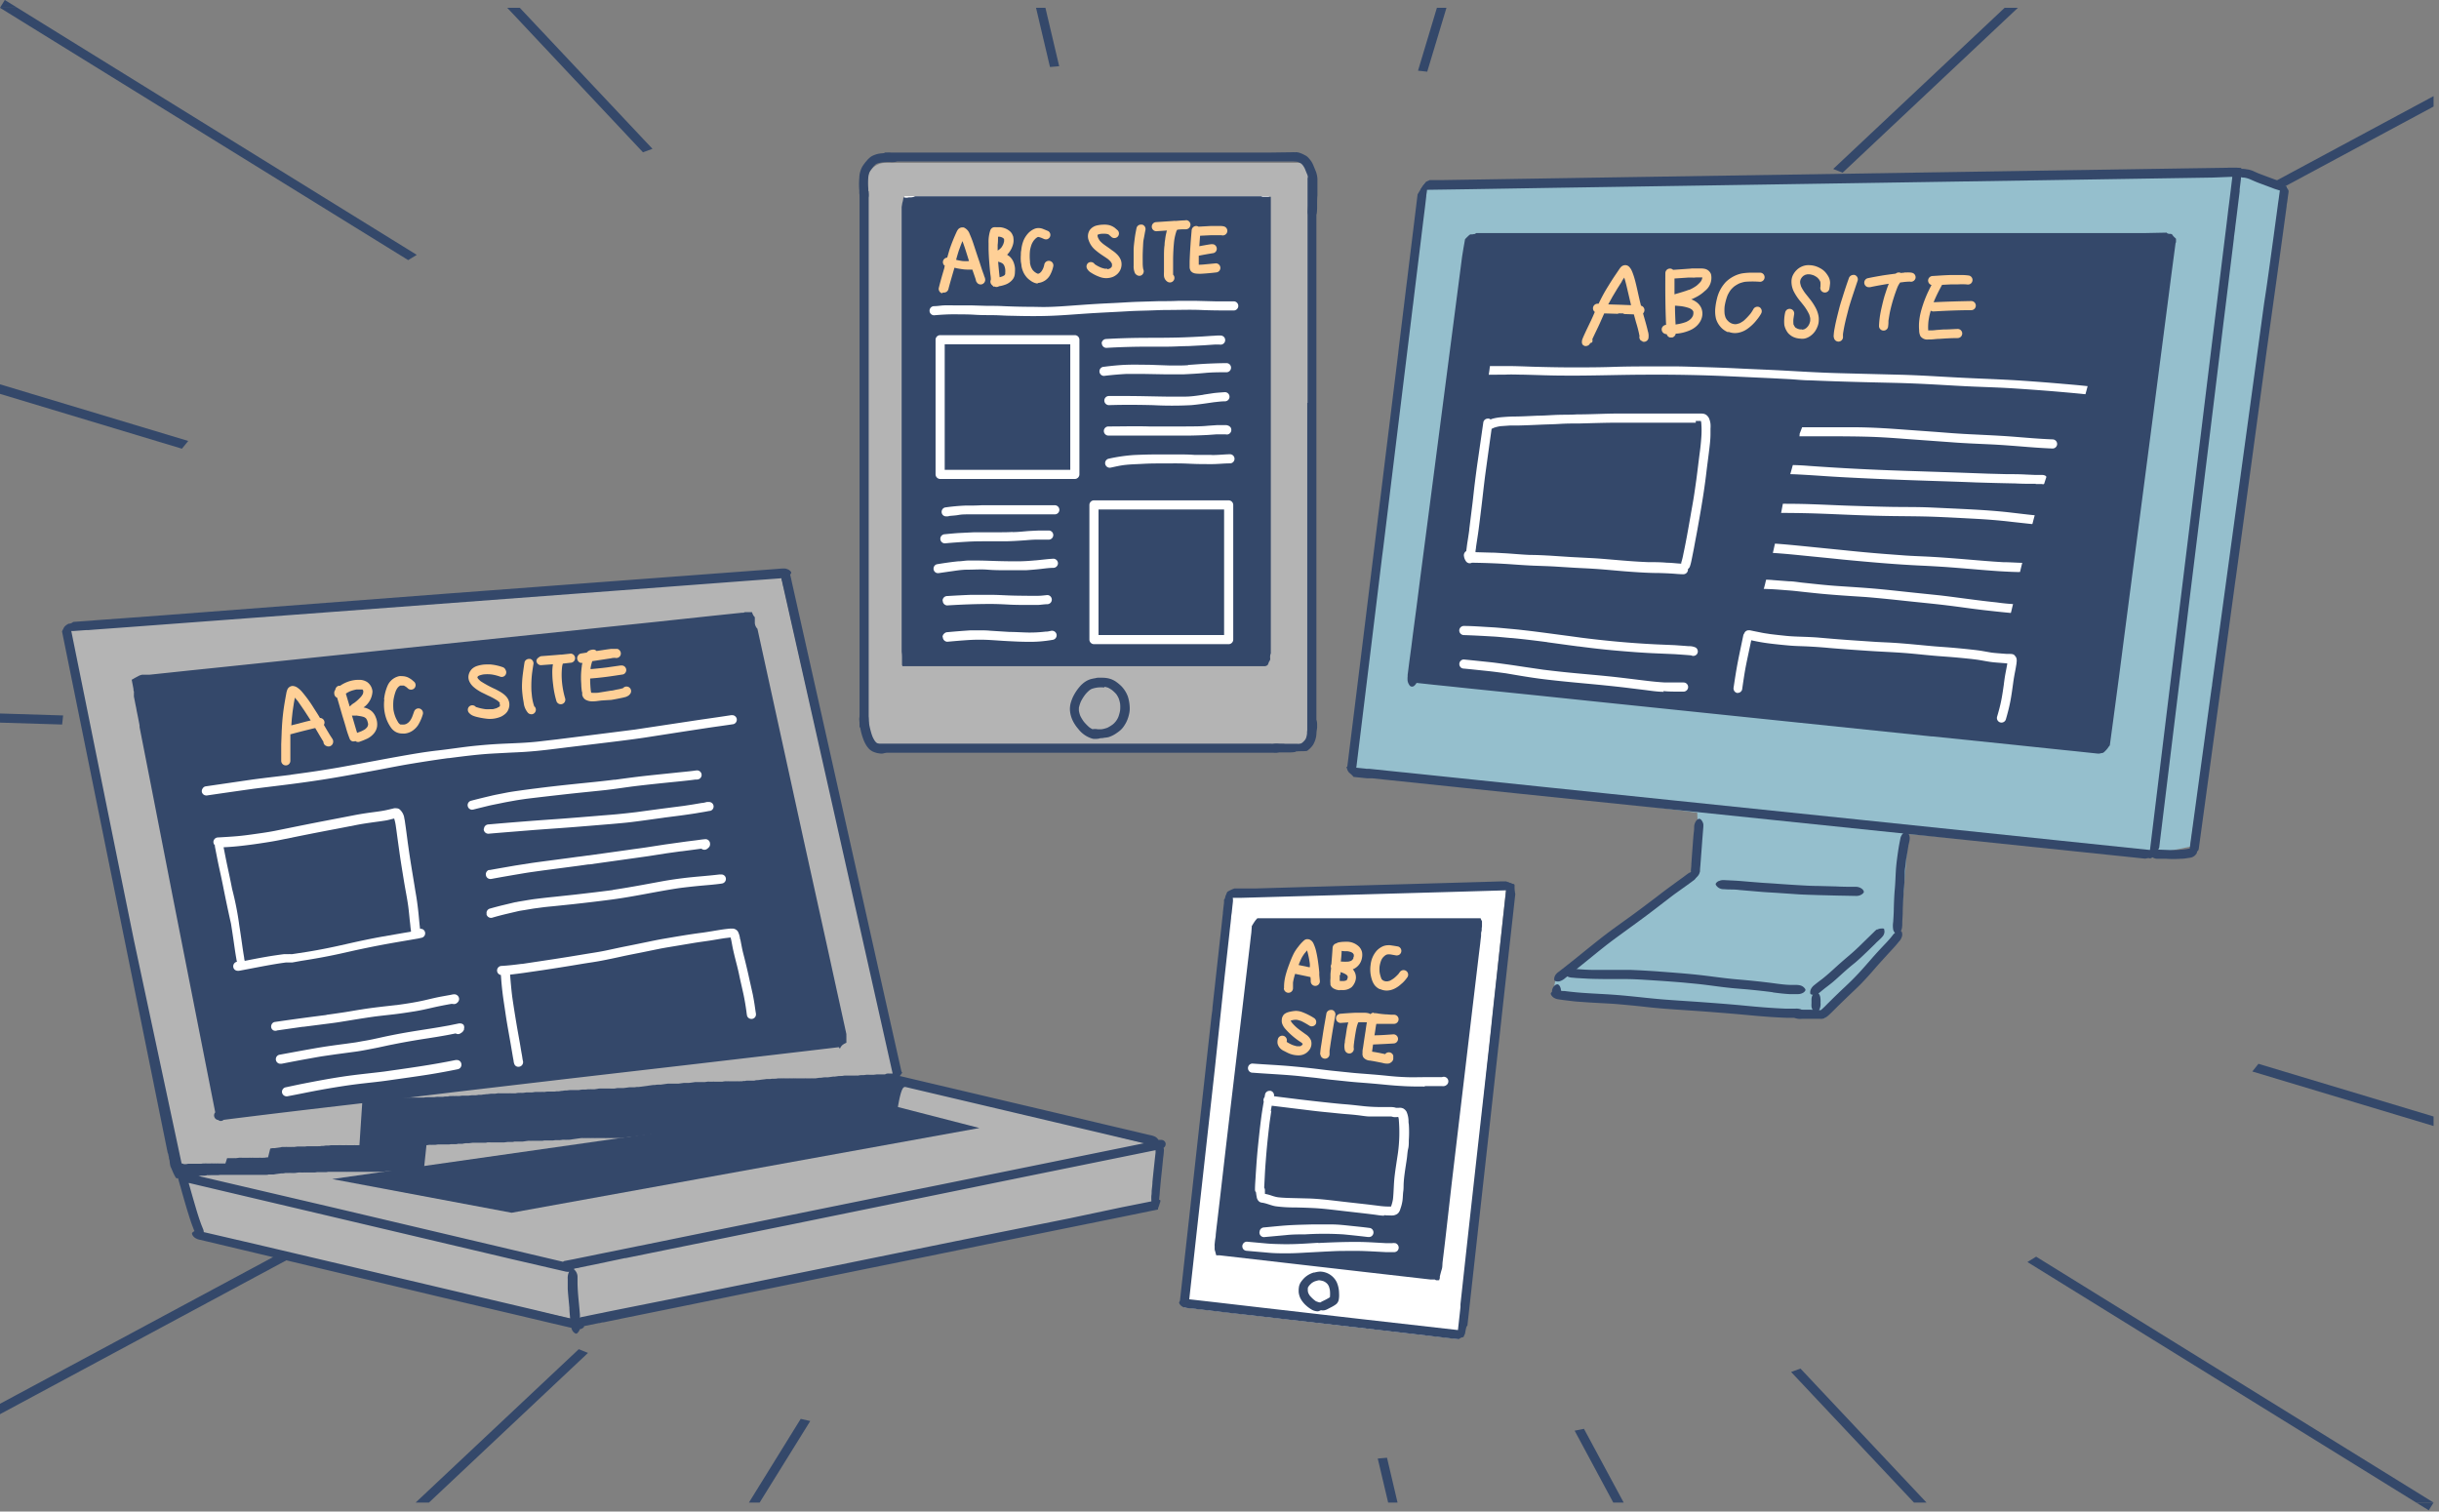 <svg xmlns="http://www.w3.org/2000/svg" viewBox="0 0 400.35 248.14"><rect x="0" y="0" width="400.35" height="248.14" fill="#808080" stroke="none"/><defs><style>.cls-1{fill:#34486a;}.cls-2{fill:#b4b4b4;}.cls-3{fill:#fff;}.cls-4{fill:#95bfcd;}.cls-5{fill:#ffd097;}.cls-6{fill:none;}</style></defs><title>アセット 7</title><g id="レイヤー_2" data-name="レイヤー 2"><g id="線"><polygon class="cls-1" points="0.79 0 0 1.27 2.85 1.27 0.79 0"/><polygon class="cls-1" points="398.67 247.94 399.46 246.67 396.61 246.67 398.67 247.94"/><path class="cls-1" d="M68.41,41.84,2.85,1.28H0L67,42.7Z"/><path class="cls-1" d="M332.79,207.18l63.82,39.49h2.85L334.22,206.3Z"/><path class="cls-1" d="M369.71,175.9l29.75,8.95v-1.56l-28.75-8.65Z"/><path class="cls-1" d="M30.9,72.39,0,63.09v1.57l29.86,9C30.21,73.22,30.55,72.8,30.9,72.39Z"/><path class="cls-1" d="M10.36,117.45,0,117.13v1.5l10.2.31C10.25,118.44,10.3,118,10.36,117.45Z"/><path class="cls-1" d="M341.33,48.73l58.13-31.24V15.78l-59.53,32Z"/><path class="cls-1" d="M55.8,200.47,0,230.45v1.71l57.18-30.73Z"/><path class="cls-1" d="M95,221.49,68.22,246.67h2.19L96.52,222.1Z"/><path class="cls-1" d="M302.46,28.35,331.23,1.28h-2.18L300.91,27.74Z"/><path class="cls-1" d="M131.43,232.93l-8.5,13.74h1.76L133,233.28Z"/><path class="cls-1" d="M234.27,11.77l3.16-10.49h-1.57l-3.1,10.32Z"/><path class="cls-1" d="M173.86,10.87,171.6,1.28h-1.54L172.35,11Z"/><path class="cls-1" d="M226.15,239.44l1.71,7.23h1.54l-1.73-7.36Z"/><path class="cls-1" d="M258.47,234.87l6.34,11.8h1.71L260,234.56Z"/><path class="cls-1" d="M107.1,24.43,85.32,1.28H83.26L105.54,25Z"/><path class="cls-1" d="M294,225.23l20.17,21.44h2.06l-20.69-22Z"/><polygon class="cls-2" points="10.8 102.64 128.24 94.72 147.06 177.4 189.91 188.21 190.01 197.94 94.4 216.63 32.23 202.79 28.96 192.02 10.8 102.64"/><polygon class="cls-3" points="22.13 112.09 123.13 101.49 138.13 170.66 35.8 182.81 22.13 112.09"/><polygon class="cls-1" points="54.53 193.56 143.87 180.83 160.77 185.18 83.98 199.09 54.53 193.56"/><path class="cls-2" d="M216,120.1a3,3,0,0,1-3.05,3H145.4a3,3,0,0,1-3.05-3V29.73a3,3,0,0,1,3.05-3h67.54a3,3,0,0,1,3.05,3Z"/><rect class="cls-3" x="148.46" y="32.21" width="59.84" height="76.55"/><polygon class="cls-4" points="233.72 30.22 367.88 28.06 375.49 30.89 359.51 138.99 352.86 140.33 313.28 136.92 311.75 154.53 299.55 167.13 254.95 162.7 255.49 160.06 279.01 143.13 278.59 133.41 222.29 126.07 233.72 30.22"/><polygon class="cls-3" points="202.21 146.84 247.24 145.71 239.35 219.83 194.39 214.64 202.21 146.84"/><polygon class="cls-3" points="241.94 39.17 356.19 39.42 345.69 122.17 231.94 111.92 241.94 39.17"/><polygon class="cls-5" points="43.46 125.16 41.46 110.83 111.13 103.83 107.13 116.83 45.46 126.49 43.46 125.16"/><polygon class="cls-5" points="153.46 35.49 151.79 48.83 206.13 47.16 205.46 34.16 153.46 35.49"/><polygon class="cls-5" points="260.27 43.34 256.61 58.34 325.94 58.67 328.27 42.01 260.27 43.34"/><polygon class="cls-5" points="210.14 154.09 208.47 174.09 232.14 175.43 233.14 152.43 210.14 154.09"/><path class="cls-1" d="M234.09,29.87,234,30a2.23,2.23,0,0,0-.26.27c-.38.53-.72,1.08-1.05,1.64v0l-.29,2.38-1.14,9.29-.24,2c-.06.5-.13,1-.19,1.5-.43,3.55-.87,7.11-1.3,10.66a.13.13,0,0,1,0,.06l-1,8.15-1.14,9.23q-1.61,13.2-3.23,26.39-1.49,12.12-3,24.22a.66.66,0,0,0,.22.53.75.75,0,0,0,1.06,0,.85.85,0,0,0,.22-.53q2.12-17.26,4.22-34.54c.07-.51.13-1,.2-1.54q2.32-19,4.64-37.92c.08-.67.16-1.35.25-2l.15-1.27,1.14-9.29c.21-1.73.42-3.46.64-5.19l.21-1.79c0-.29.08-.58.11-.86s0-.28.05-.42l.06-.5.09-.73-.34.17Z"/><path class="cls-1" d="M366.59,27.6,366.41,29v.19c-.11.87-.21,1.74-.32,2.62s-.19,1.58-.3,2.37c-.15,1.28-.3,2.56-.46,3.83q-.69,5.56-1.36,11.12-1.38,11.23-2.75,22.47l-.64,5.18-.21,1.76q-2.31,18.89-4.63,37.78-1.5,12.3-3,24.6l.4-.05h0a1.83,1.83,0,0,1,.63-.4l.3-.61.35-.7q1.76-14.44,3.53-28.88.66-5.31,1.3-10.62Q361.43,82,363.6,64.29q.7-5.76,1.4-11.51c.09-.68.17-1.36.25-2,.41-3.29.81-6.59,1.22-9.89l.22-1.82c0-.24.06-.47.08-.71.06-.4.11-.81.15-1.21.14-1.1.28-2.21.41-3.31l.3-2.42c0-.11,0-.22,0-.34l.21-1.74s0-.05,0-.07v-.05c0-.22,0-.44,0-.66v-.46a3.46,3.46,0,0,1,0-.46l-.82-.07-.48,0a.28.28,0,0,0,0,.09Z"/><path class="cls-1" d="M365.68,27.54l-6.06.09-13.37.21-26.75.42-54.27.85-18.92.3-9.49.15-2.14,0-.59.28L234,30a3.31,3.31,0,0,0-.26.27c-.21.29-.41.59-.6.89l1.25,0,6.85-.1,13.48-.22,27.08-.42,54-.84,18.43-.29,9-.14L367,29h.9c0-.17,0-.33,0-.49s0-.3,0-.46a2.47,2.47,0,0,1,0-.47l-.81-.06h-.28l-1.13,0Z"/><path class="cls-1" d="M221.3,126.61a2,2,0,0,1,.11.2,4.92,4.92,0,0,1,.54.47,3.33,3.33,0,0,1,.25.28h.18l2,.21.41,0,.45,0,2.77.29q21.8,2.28,43.6,4.53l52.2,5.42,28.32,2.95c.31-.07.63-.11.94-.15h0a2,2,0,0,1,.63-.41l.3-.59.07-.15-47.91-5-52.07-5.4-23.7-2.47h-.05l-2.23-.23-3.36-.35-.41,0-2.07-.21h-.06l-1.21-.13.22.67Z"/><path class="cls-1" d="M278.84,134.41a1.2,1.2,0,0,0-.38.29,1.76,1.76,0,0,0-.31.61,1.61,1.61,0,0,0-.06.49c0,.5-.09,1-.13,1.52-.06.74-.11,1.49-.17,2.24s-.1,1.47-.16,2.21c0,.37-.05.73-.08,1.1a1.64,1.64,0,0,0,.16.75,1.21,1.21,0,0,0,.38.43.31.31,0,0,0,.35,0,1.76,1.76,0,0,0,.35-.37,1.45,1.45,0,0,0,.25-.72c0-.38.07-.77.09-1.15.06-.75.11-1.5.17-2.25s.11-1.58.18-2.38l.12-1.51a.49.49,0,0,0,0-.12l0-.2a1.36,1.36,0,0,0-.16-.48c-.09-.16-.27-.44-.48-.44a.18.18,0,0,0-.1,0Z"/><path class="cls-1" d="M312.85,136.54a1.2,1.2,0,0,0-.7.57,1.52,1.52,0,0,0-.22.58l-.12.61c-.09.46-.17.94-.24,1.4-.16,1.12-.32,2.24-.38,3.36-.06,1-.08,1.94-.17,2.91s-.13,2.08-.16,3.11c0,.75-.06,1.5-.1,2.25a3.92,3.92,0,0,0,0,1.28,1.13,1.13,0,0,0,.5.7.23.23,0,0,0,.32,0l0,0a1.68,1.68,0,0,0,.39-.41,1.26,1.26,0,0,0,.21-.47,4.3,4.3,0,0,0,.07-.88c0-.51.05-1,.07-1.53,0-1.09.08-2.18.14-3.26,0-.49.08-1,.11-1.46s.06-1,.08-1.43,0-1,.08-1.47.12-1.07.19-1.61l0,.2c.1-.7.21-1.41.33-2.11,0-.14.06-.28.08-.41a3.4,3.4,0,0,0,.14-.94,1.62,1.62,0,0,0-.16-.61c0-.13-.21-.38-.39-.38Z"/><path class="cls-1" d="M277.76,143.16l-.18,0-.34.14-.46.33-.45.34c-.62.44-1.23.89-1.84,1.34-.78.56-1.55,1.14-2.31,1.73-1.78,1.35-3.56,2.71-5.38,4-.88.64-1.77,1.27-2.64,1.92s-1.79,1.37-2.67,2.08c-1.67,1.33-3.32,2.7-5,4l-.22.16.08-.05-.59.45a1.83,1.83,0,0,0-.48.52,1.56,1.56,0,0,0-.15.41.88.88,0,0,0,0,.36.23.23,0,0,0,.16.16,1.18,1.18,0,0,0,.83,0,2.41,2.41,0,0,0,.81-.49l.78-.61c.38-.29.75-.59,1.12-.89,1.73-1.38,3.43-2.8,5.18-4.16l.51-.39c1.78-1.32,3.59-2.61,5.37-3.93s3.34-2.56,5-3.81l2-1.43.66-.48.31-.23.3-.23a1.69,1.69,0,0,0,.37-.58,1.07,1.07,0,0,0,.07-.5.19.19,0,0,0-.1-.17,1.11,1.11,0,0,0-.5-.12l-.23,0Zm-21.57,16.18.08-.07-.08.07Z"/><path class="cls-1" d="M255.64,161.59a.76.76,0,0,0-.49.24,1.3,1.3,0,0,0-.21,1.6c.1.15.27.35.47.35a.68.68,0,0,0,.44-.26,1.32,1.32,0,0,0,.37-.85,1.47,1.47,0,0,0-.17-.74c-.07-.13-.23-.34-.41-.34Z"/><path class="cls-1" d="M255.56,162.54a1.9,1.9,0,0,0-.61.16,1.23,1.23,0,0,0-.29.22.3.3,0,0,0-.11.26,1.26,1.26,0,0,0,.59.66,1.74,1.74,0,0,0,.58.2l.6.09c.56.08,1.13.14,1.69.21s1,.1,1.46.13l1.58.11,3.46.19c1.09.07,2.18.18,3.27.28s2.15.23,3.22.34,2,.19,3,.26c2.2.16,4.39.29,6.59.46s4.29.34,6.43.54,4.24.37,6.37.44l1.6,0a1.65,1.65,0,0,0,.94-.26,1,1,0,0,0,.29-.29.3.3,0,0,0,0-.39,1.47,1.47,0,0,0-.69-.48,2.17,2.17,0,0,0-.77-.09h-.21l-1.55,0c-2.14-.09-4.28-.26-6.42-.47s-4.23-.37-6.35-.53-4.51-.3-6.76-.47-4.25-.42-6.37-.62c-1-.1-2.06-.18-3.1-.25l-3.2-.18c-.71-.05-1.41-.09-2.12-.16s-1.26-.13-1.89-.21l-.31,0a4.51,4.51,0,0,0-.82-.12Z"/><path class="cls-1" d="M311.29,153a1.74,1.74,0,0,0-.6.51c-.14.19-.29.37-.44.55-.32.37-.65.73-1,1.09-.71.75-1.41,1.51-2.09,2.29s-1.39,1.6-2.11,2.37-1.46,1.5-2.23,2.22-1.26,1.2-1.89,1.81l-.82.81c-.37.37-.74.77-1.15,1.11l-.12.08c-.77-.06-1.54-.09-2.3-.08l-1.24,0a1.61,1.61,0,0,0-1,.4,1.12,1.12,0,0,0-.17.21.25.25,0,0,0,0,.27,1.28,1.28,0,0,0,.72.55,2.48,2.48,0,0,0,.94.06h1.6l.81,0,.29,0h.26a.92.92,0,0,0,.33,0,1.39,1.39,0,0,0,.48-.14,3.51,3.51,0,0,0,.4-.27c.18-.15.35-.31.52-.47l.64-.63c.74-.74,1.49-1.47,2.25-2.2s1.51-1.41,2.23-2.16,1.43-1.54,2.11-2.33,1.41-1.58,2.12-2.36,1.33-1.41,1.94-2.17a2.15,2.15,0,0,0,.44-.83,1.15,1.15,0,0,0-.06-.73.32.32,0,0,0-.31-.16,1.78,1.78,0,0,0-.54.14Zm-.31,5.79a.13.13,0,0,1-.08,0h0l.08,0Zm-.08,0Zm0,0h0a.55.55,0,0,1-.18,0l.18,0Z"/><path class="cls-1" d="M257.79,159a1.65,1.65,0,0,0-.61.18c-.18.09-.51.32-.4.57a1.28,1.28,0,0,0,.75.65,2.11,2.11,0,0,0,.61.1l.66.06,1.61.09c1,.06,2.09.06,3.14.08h3.24c1,0,2.11.05,3.16.12,2.12.13,4.23.27,6.34.45,1,.1,2.07.19,3.1.31s2.09.27,3.13.4c.72.09,1.44.17,2.17.24l2.07.17c1.44.14,2.87.29,4.29.48l-.19,0c1,.13,1.93.25,2.9.3l1.34,0a1.72,1.72,0,0,0,.83-.2,1,1,0,0,0,.41-.39.3.3,0,0,0-.07-.31,1.31,1.31,0,0,0-.69-.51,2.77,2.77,0,0,0-.81-.1l-.66,0c-.86,0-1.71-.11-2.57-.22h0c-2.13-.29-4.27-.51-6.41-.69s-4.23-.51-6.34-.74-4.22-.38-6.33-.54c-1-.08-2.08-.14-3.12-.2l-1.73-.08c-.54,0-1.08,0-1.62,0h-2.32c-.73,0-1.46,0-2.19,0s-1.56-.05-2.34-.11l-.55-.05c-.21,0-.43-.05-.65-.05Zm33.75,2.48-.16,0,.16,0Z"/><path class="cls-1" d="M298.1,162.81a1.33,1.33,0,0,0-.69.83,1.85,1.85,0,0,0-.06.57c0,.16,0,.32,0,.47a4.15,4.15,0,0,0,0,.61,1.51,1.51,0,0,0,.24.57,1.08,1.08,0,0,0,.32.32.37.37,0,0,0,.25.07,1.08,1.08,0,0,0,.46-.46,2.17,2.17,0,0,0,.21-1.18,3.84,3.84,0,0,0-.06-1,1.37,1.37,0,0,0-.36-.63.56.56,0,0,0-.27-.15Z"/><path class="cls-1" d="M308.15,152.54a2.22,2.22,0,0,0-.48.39l-.46.45-1.08,1.05c-.74.73-1.48,1.46-2.27,2.14s-1.63,1.39-2.42,2.11-1.54,1.41-2.37,2.06l-.16.12q-.54.4-1.08.84a2,2,0,0,0-.53.59,1.3,1.3,0,0,0-.16.69.35.35,0,0,0,.05.2.53.53,0,0,0,.24.11,1.31,1.31,0,0,0,.87-.11,3,3,0,0,0,.66-.47l.53-.43q.6-.45,1.2-.93c.42-.34.82-.71,1.22-1.07.76-.69,1.52-1.38,2.3-2s1.62-1.43,2.4-2.18l1.22-1.19a4.68,4.68,0,0,1,.39-.38l.38-.36a4.27,4.27,0,0,0,.5-.54,1.33,1.33,0,0,0,.19-.42,1,1,0,0,0,0-.54c0-.11,0-.21-.17-.24a1.18,1.18,0,0,0-.31,0,1.49,1.49,0,0,0-.71.2Z"/><path class="cls-1" d="M282.16,144.62a1.07,1.07,0,0,0-.5.39.27.27,0,0,0,0,.27,1.42,1.42,0,0,0,1.26.69l.83.05c.57,0,1.15,0,1.72.08l3.4.29c1,.09,2,.13,3,.2l3.4.23c1,.06,2.08.08,3.12.12l3.17.08,3.18.06a1.59,1.59,0,0,0,.85-.25c.13-.09.39-.28.35-.47a.9.9,0,0,0-.41-.51,1.64,1.64,0,0,0-.94-.27c-1.06,0-2.12,0-3.18-.06l-3.08-.08c-1.05,0-2.11-.07-3.17-.13s-2.24-.14-3.36-.22c-.85-.07-1.71-.11-2.56-.17l-2.14-.17c-.84-.07-1.67-.15-2.51-.19l-1.6-.08h-.13a1.51,1.51,0,0,0-.69.15Z"/><path class="cls-1" d="M374.38,30.12h0c0,.36-.09.72-.14,1.07s-.11.78-.16,1.17-.15,1-.22,1.58c-.21,1.58-.43,3.16-.64,4.74-.19,1.36-.37,2.72-.56,4.08-.32,2.3-.63,4.61-1,6.91l-1.56,11.45q-1.09,8-2.2,16.09c-.16,1.2-.33,2.39-.49,3.59q-2.15,15.77-4.3,31.53c0,.22-.06.44-.09.67-.36,2.56-.7,5.12-1.05,7.68l-1.17,8.54c-.44,3.26-.89,6.51-1.33,9.77a.84.84,0,0,0,.07.58.77.77,0,0,0,.45.34.74.74,0,0,0,.58-.08.66.66,0,0,0,.34-.44l5.82-42.61c.09-.68.18-1.35.28-2q2.52-18.4,5-36.83,1-7.19,2-14.37l.7-5.09.63-4.62c0-.24.06-.49.1-.74l.09-.69.07-.52.06-.39c0-.07,0-.13,0-.2v0a2.55,2.55,0,0,1-.24-.39l-.15-.3,0,0-.89-.43,0,0Z"/><path class="cls-1" d="M367.47,27.68A1.4,1.4,0,0,0,367,28c-.08.08-.2.21-.17.34a1.09,1.09,0,0,0,.55.59,2.42,2.42,0,0,0,1,.23,4.24,4.24,0,0,1,.91.25c.45.2.9.4,1.36.58l1.45.54,1.25.47c.39.13.79.25,1.19.36a1.5,1.5,0,0,0,.89,0,1,1,0,0,0,.21-.09l-.18-.31-.15-.3,0,0-.89-.43,0,0h0a1.29,1.29,0,0,1-.44-.25.72.72,0,0,1-.19-.38l-.49-.17c-.89-.33-1.79-.66-2.67-1h0l-.87-.39a4,4,0,0,0-1-.25,4.9,4.9,0,0,0-.76-.08,1.46,1.46,0,0,0-.54.09Z"/><path class="cls-1" d="M359.47,139.3c-.22,0-.45.07-.68.1a17.52,17.52,0,0,1-2.8.14l-1.59-.06a2,2,0,0,0-1,.17c-.18.09-.66.41-.51.68a1.52,1.52,0,0,0,1.29.65l1.39,0a17.48,17.48,0,0,0,2.4,0c.41,0,.82-.06,1.23-.13a2.37,2.37,0,0,0,.58-.11,1.41,1.41,0,0,0,.68-.5.57.57,0,0,0,.16-.49.5.5,0,0,0-.19-.19,1.11,1.11,0,0,0-.31-.15,1.62,1.62,0,0,0-.58-.11Z"/><path class="cls-1" d="M141.15,31.47l-.06.12v87.72l.27.3,1.23,1.38V31.37a1.81,1.81,0,0,1-.31-.05,3,3,0,0,1-.84-.41c-.1.18-.19.37-.29.56Z"/><path class="cls-1" d="M214.58,66.14v54.72l.59-.72c.27-.34.54-.66.81-1l.1-.11V32.85l-.14-.11a2,2,0,0,1-.37-.62,1.68,1.68,0,0,1-.09-.32l-.09-.32c-.07-.24-.13-.48-.19-.72,0-.07,0-.14,0-.21-.18-.53-.37-1.06-.57-1.58V66.14Z"/><path class="cls-1" d="M208,25.05H145.22l-.9,1.12v0a.85.85,0,0,1,0,.23l.11.11h69.05l-.29-.52c-.25-.31-.5-.63-.74-1l0,0Z"/><path class="cls-1" d="M207.57,122.08H143.5a2.43,2.43,0,0,1,.39.75,1.22,1.22,0,0,1,0,.6l.06.06.08.09h65.44l.57-.06c.48,0,1,0,1.46,0s.75,0,1.12-.09l1-1.32Z"/><path class="cls-1" d="M208.08,109.22h0s0,0,.06,0,0,0-.06,0Z"/><path class="cls-1" d="M146.09,25.1a11.85,11.85,0,0,0-1.33.07,4.08,4.08,0,0,0-1.74.51,3.84,3.84,0,0,0-.8.76,7.21,7.21,0,0,0-.66.88,4.06,4.06,0,0,0-.51,1.87,12.27,12.27,0,0,0,0,2.1l0,.44.06.41a1.55,1.55,0,0,0,.46.81c.11.09.3.25.46.2s.27-.22.35-.34a1.57,1.57,0,0,0,.2-.76,3.17,3.17,0,0,0-.05-.53l0-.54a12.05,12.05,0,0,1,0-1.9,3.62,3.62,0,0,1,.18-.79,3.7,3.7,0,0,1,.38-.59l-.05.07a1.13,1.13,0,0,1,.1-.13v0a4.26,4.26,0,0,1,.61-.66,1.18,1.18,0,0,1,.19-.11,3.42,3.42,0,0,1,.78-.19,9.36,9.36,0,0,1,1.3-.08,5,5,0,0,0,.77,0,1.14,1.14,0,0,0,.93-.77c0-.14-.09-.24-.18-.31a2,2,0,0,0-.34-.22,1.71,1.71,0,0,0-.38-.13,3.4,3.4,0,0,0-.45,0Zm-2.92,2.54,0,.06,0-.06Z"/><path class="cls-1" d="M212.61,25a1.49,1.49,0,0,0-.55.14,1,1,0,0,0-.54.52.41.41,0,0,0,0,.11,1,1,0,0,0,.51.52,2,2,0,0,0,.46.18l.17,0a2,2,0,0,1,.33.09,4.92,4.92,0,0,1,.61.3,4.12,4.12,0,0,1,.28.31,3.33,3.33,0,0,1,.33.58l.24.6c.05.12.11.24.15.36a3,3,0,0,1,.12.5,24.63,24.63,0,0,1,.06,2.58c0,.9,0,1.82-.1,2.73a1.56,1.56,0,0,0,.08.77,1.18,1.18,0,0,0,.46.61c.19.1.35,0,.49-.16a1.65,1.65,0,0,0,.42-.78,6.82,6.82,0,0,0,.07-.79l0-.66c0-.48,0-1,.05-1.43,0-.89,0-1.79,0-2.67a4.07,4.07,0,0,0-.27-1.3c-.12-.28-.23-.56-.35-.85a4.23,4.23,0,0,0-.42-.82,5.76,5.76,0,0,0-.56-.66,2.09,2.09,0,0,0-.53-.34,4.3,4.3,0,0,0-1-.41,3.29,3.29,0,0,0-.44-.05Z"/><path class="cls-1" d="M141.83,116.79a.85.85,0,0,0-.51.4,1.45,1.45,0,0,0-.27,1,11.34,11.34,0,0,0,.22,1.64,11,11,0,0,0,.38,1.36,6.08,6.08,0,0,0,.49,1.07,3.65,3.65,0,0,0,.5.67,2.33,2.33,0,0,0,.84.54,4.14,4.14,0,0,0,1.23.25,1.64,1.64,0,0,0,.65-.16,1.11,1.11,0,0,0,.45-.38.28.28,0,0,0,0-.34,1.21,1.21,0,0,0-.45-.42,2,2,0,0,0-.43-.17l-.39,0A3.19,3.19,0,0,1,144,122l-.13-.07a2.39,2.39,0,0,1-.22-.23,3.65,3.65,0,0,1-.32-.54l-.1-.2h0l-.06-.17a5.6,5.6,0,0,1-.21-.66,11.8,11.8,0,0,1-.32-1.43l0,.1c0-.14,0-.29-.05-.43a3.38,3.38,0,0,0-.07-.78,1.4,1.4,0,0,0-.26-.55c-.08-.11-.2-.27-.36-.27Z"/><path class="cls-1" d="M215.33,117.63a.88.88,0,0,0-.45.38,1.47,1.47,0,0,0-.26.76c0,.18,0,.37,0,.56a7.93,7.93,0,0,1-.07.84h0a.22.22,0,0,0,0,.08v0h0v0s0,.08,0,.11,0-.07,0-.11l0,.18a3.64,3.64,0,0,1-.19.79,2.49,2.49,0,0,1-.19.3,3.78,3.78,0,0,1-.4.4,2.61,2.61,0,0,1-.28.17,2.66,2.66,0,0,1-.63.17,6.87,6.87,0,0,1-1.36,0c-.25,0-.5-.08-.76-.1s-.68,0-1-.06a1.7,1.7,0,0,0-.39,0,1.6,1.6,0,0,0-.58.15c-.16.06-.41.2-.42.39a.61.61,0,0,0,.08.27,1,1,0,0,0,.27.32,1.41,1.41,0,0,0,.45.28h.41l.56-.06c.49,0,1,0,1.47,0s1-.08,1.46-.11,1,0,1.48-.06a3.88,3.88,0,0,0,1-1,4.08,4.08,0,0,0,.56-1.87h0c0-.35.09-.7.11-1,0-.2,0-.39,0-.58a1.48,1.48,0,0,0-.26-.82c-.09-.13-.28-.39-.47-.39Zm-1,3.58a.17.17,0,0,1,0,.05s0,0,0-.05Zm-1.58,1.15-.07,0,.07,0Z"/><path class="cls-1" d="M214.5,120.35h0Z"/><path class="cls-1" d="M216,120.49v0Z"/><path class="cls-1" d="M207.13,32.22h0v0H150.21l-.22.1a1.89,1.89,0,0,1-.53.08h-.29a1.7,1.7,0,0,1-.31.06h-.11a1.65,1.65,0,0,1-.32-.05h-.14a3.88,3.88,0,0,1-.18.9L148,34l0,.23,0,.14V107a7.36,7.36,0,0,1,.06.8v.37c0,.36,0,.67,0,1l.09.2.36,0,.34,0,.41,0h.14l2.55,0h55.68l.27-.07.22-.18a5.06,5.06,0,0,1,.26-.59c.06-.13.08-.18.11-.23s0-.21,0-.32a1.93,1.93,0,0,1,0-.24,1.36,1.36,0,0,1,.11-.48V34.45c0-.08,0-.17,0-.25,0-.28,0-.55,0-.83v-.3c0-.26,0-.51,0-.76l-.27,0H208l-.66,0-.22,0Zm-12.46,3.92h0a.75.75,0,0,1,.74.75.76.76,0,0,1-.75.75c-.48,0-1,0-1.43.08l-.12.21a9.09,9.09,0,0,0-.38,1.64c-.11,1-.15,1.93-.17,2.9,0,.46,0,.93,0,1.39s0,.83,0,1.23l0,0a.75.75,0,0,1-.53,1.28.81.81,0,0,1-.53-.22,1.25,1.25,0,0,1-.44-.86,3.92,3.92,0,0,1,0-.59V43.8c0-.56,0-1.13,0-1.7s0-1.26.1-1.89q0-.43.09-.87a8.3,8.3,0,0,1,.22-1.21c0-.1.06-.19.08-.29l-1.74.12h0a.75.75,0,0,1,0-1.5l2.85-.19h0a.69.69,0,0,1,.25,0h.13c.53-.05,1.06-.09,1.59-.1ZM186.38,45a2.58,2.58,0,0,1-.3-1.37c0-.26,0-.51,0-.77,0-.59,0-1.18,0-1.78s.09-1.2.16-1.8.19-1.24.32-1.86a.74.74,0,0,1,.74-.55l.18,0a.76.76,0,0,1,.53.92c-.1.47-.18,1-.27,1.43s-.09.72-.11,1.08-.05,1-.06,1.44,0,.8,0,1.2,0,.79.08,1.19v0l0,.05a.76.76,0,0,1-.27,1,.7.7,0,0,1-.36.1.8.8,0,0,1-.66-.37Zm-4.6-.8.32-.08.19-.11.16-.17.07-.11a1.42,1.42,0,0,0,0-.22.43.43,0,0,0,0-.16.09.09,0,0,0,0-.05,3.62,3.62,0,0,0-.2-.33,4.16,4.16,0,0,0-.48-.46c-.37-.26-.75-.5-1.13-.76a11,11,0,0,1-1-.78,3.52,3.52,0,0,1-1-1.5,1.87,1.87,0,0,1,.16-1.69,2,2,0,0,1,1.24-.78,5,5,0,0,1,1-.12,3.55,3.55,0,0,1,1,.09,2.85,2.85,0,0,1,.89.44l.47.41a.75.75,0,0,1-1.06,1.06c-.11-.11-.23-.21-.35-.31L182,38.5a1.9,1.9,0,0,0-.39-.11,4.59,4.59,0,0,0-.91,0,1.8,1.8,0,0,0-.4.1l-.05,0-.09.08,0,0a1,1,0,0,0,0,.17,1.81,1.81,0,0,0,.09.31,4.83,4.83,0,0,0,.26.45,4.45,4.45,0,0,0,.59.56c.45.34.93.64,1.39,1a4.94,4.94,0,0,1,1,.84,2.6,2.6,0,0,1,.52.88,2.17,2.17,0,0,1-.52,2.12,2.45,2.45,0,0,1-.85.57,3,3,0,0,1-2.11,0,7.27,7.27,0,0,1-1.1-.5l-.38-.23a1.76,1.76,0,0,1-.61-.63.75.75,0,0,1,.26-1,.76.76,0,0,1,1,.27s0,0,0,0l0,0a6.45,6.45,0,0,0,.93.51,3.62,3.62,0,0,0,.73.22h.37Zm16.88-7.1,1,0,.65,0a2.4,2.4,0,0,1,.6.07.75.75,0,0,1-.4,1.45h0c-.31,0-.61,0-.91,0l-.93,0-1.68.08c-.05.58-.09,1.15-.13,1.72.64-.12,1.28-.24,1.92-.33l.22,0a.69.69,0,0,1,.36.09.77.77,0,0,1,.34.45.74.74,0,0,1-.07.58.7.7,0,0,1-.45.34c-.81.13-1.61.27-2.41.43l0,.62c0,.28,0,.58,0,.86.49,0,1-.06,1.45-.1l1.35-.13a.71.71,0,0,1,.53.22.75.75,0,0,1,0,1.06.79.79,0,0,1-.53.22c-.73.09-1.46.15-2.19.2a6,6,0,0,1-.84,0,2.85,2.85,0,0,1-.51-.07l-.27-.11-.22-.17a.65.65,0,0,1-.15-.23,1.21,1.21,0,0,1-.12-.46v-.2c0-.09,0-.18,0-.26s0-.35,0-.52c.06-1.69.18-3.37.33-5.06a.81.81,0,0,1,.22-.53.75.75,0,0,1,.53-.22.73.73,0,0,1,.38.11l2-.11Zm-35.47,10a.81.81,0,0,1-.28-.23l-.12-.11a.75.75,0,0,1-.15-.84c0-.06,0-.11,0-.16,0-.31-.07-.63-.1-.94-.07-.64-.12-1.28-.17-1.92s-.08-1.3-.1-2c0-.35,0-.71,0-1a5.91,5.91,0,0,1,.27-2.05.81.81,0,0,1,.34-.45.75.75,0,0,1,.38-.1.69.69,0,0,1,.2,0l.15,0h.26l.24,0a2.63,2.63,0,0,1,.69.13,2.73,2.73,0,0,1,1,.56,1.6,1.6,0,0,1,.35.46l.15.34a1.77,1.77,0,0,1,.05.32,2.55,2.55,0,0,1-.1,1.13,3.9,3.9,0,0,1-.94,1.58l.34.23a2.51,2.51,0,0,1,.76,1.1,3.76,3.76,0,0,1,.19.82,3.89,3.89,0,0,1,0,.59,3.17,3.17,0,0,1-.07.69,1.69,1.69,0,0,1-.37.7,2.71,2.71,0,0,1-1.18.79,5.11,5.11,0,0,1-1,.25h0a.73.73,0,0,1-.41.12.81.81,0,0,1-.39-.1Zm-8.56,1.05a.76.76,0,0,1-.52-.93c.27-1.09.59-2.18.91-3.27,0-.1,0-.19.08-.3a.74.74,0,0,1-.3-.81.77.77,0,0,1,.68-.55c.13-.44.25-.88.38-1.32A28.49,28.49,0,0,1,157,38.12a2.08,2.08,0,0,1,.28-.48.93.93,0,0,1,.68-.31l.21,0a1.8,1.8,0,0,1,1,1.09c.23.52.44,1.06.62,1.61.33,1,.65,2,1,3,.14.45.29.91.44,1.36.08.23.16.46.25.69a3.38,3.38,0,0,0,.11.34,1.37,1.37,0,0,1,.13.52.78.78,0,0,1-.55.73.75.75,0,0,1-.73-.19c-.06-.08-.12-.15-.17-.23a.88.88,0,0,1-.1-.34c-.16-.49-.34-1-.5-1.46l-.06-.19-.82,0a7,7,0,0,1-1.12-.11,8.92,8.92,0,0,1-1-.2h0c-.34,1.17-.69,2.34-1,3.53a.74.74,0,0,1-.72.55.68.68,0,0,1-.2,0Zm15.69-1.6a2.34,2.34,0,0,1-1.16-.48,3.16,3.16,0,0,1-.62-.53,4.29,4.29,0,0,1-.4-.55,3.91,3.91,0,0,1-.47-1.33c0-.23-.07-.47-.1-.71a7.11,7.11,0,0,1,0-1.13c0-.24,0-.48.06-.71A5.82,5.82,0,0,1,168,39.5a4.13,4.13,0,0,1,.73-1.16,3,3,0,0,1,1.12-.79,1.71,1.71,0,0,1,.63-.11,2,2,0,0,1,.72.14l.85.35a.74.74,0,0,1,.27,1,.79.79,0,0,1-.45.35.86.86,0,0,1-.57-.08l-.53-.23.17.08a3.53,3.53,0,0,0-.46-.15h-.05l-.07,0-.26.16a4.07,4.07,0,0,0-.41.42,3.79,3.79,0,0,0-.35.62,6.11,6.11,0,0,0-.27,1,9,9,0,0,0,0,1.87,1.52,1.52,0,0,0,0,.21,3.77,3.77,0,0,0,.18.68,4.53,4.53,0,0,0,.27.48c.1.11.2.2.31.3a2.92,2.92,0,0,0,.48.29l.06,0h0l.11,0,.2-.11a1.72,1.72,0,0,0,.27-.27,2.86,2.86,0,0,0,.3-.54,3.83,3.83,0,0,0,.18-.64.75.75,0,1,1,1.45.4,5,5,0,0,1-.44,1.23,2.53,2.53,0,0,1-2.1,1.46Zm.84,3.85c2.06,0,4.12-.19,6.17-.33,1.07-.08,2.15-.15,3.22-.21s2.13-.1,3.19-.16,2.13-.13,3.2-.16l3.32-.1c1,0,2.08,0,3.12-.05h3l3.13.08,3,0a.75.75,0,0,1,0,1.5c-1.8,0-3.59,0-5.39-.08s-3.7,0-5.54,0c-1.06,0-2.12.06-3.17.09s-2.1.05-3.15.11c-2.18.13-4.36.22-6.53.36s-4.11.31-6.16.39-4.32.06-6.48,0c-1,0-2-.09-3-.1s-2.08,0-3.12-.07-2.16-.06-3.24-.07-2.27.06-3.4.16a.75.75,0,0,1,0-1.5c.56,0,1.11-.11,1.67-.13s1,0,1.53,0c.93,0,1.85,0,2.77,0l2.71.08c.91,0,1.81,0,2.7.05,1.62.07,3.24.11,4.85.11Zm-17.59,27.5V55.77a.76.76,0,0,1,.75-.75h22.11a.76.76,0,0,1,.75.75V77.88a.76.76,0,0,1-.75.75H154.32a.77.77,0,0,1-.75-.75ZM180.83,56.4a.76.76,0,0,1,.75-.75c2.07-.12,4.15-.18,6.22-.19s4.37,0,6.55-.08q1.58-.06,3.15-.15l1.48-.1c.32,0,.65-.05,1-.05l.38,0a.79.79,0,0,1,.53.22.75.75,0,0,1-.53,1.28,8.31,8.31,0,0,0-1.22,0l-1.46.1-2.72.14c-1.11,0-2.22.09-3.33.09h-3.06c-2.32,0-4.65.06-7,.2h0a.76.76,0,0,1-.71-.75ZM195,59.91c1.07-.07,2.15-.16,3.23-.21s2.06-.08,3.09-.09h0a.75.75,0,0,1,0,1.5c-1.16,0-2.32,0-3.49.11s-2.35.17-3.54.23c-1,0-2,0-3.06,0l-3.35-.06c-1,0-2.06,0-3.08,0-1.2.07-2.39.17-3.58.32a.75.75,0,0,1,0-1.5c1.26-.16,2.53-.29,3.79-.33s2.36,0,3.54,0L192,60l1.23,0c.62,0,1.23,0,1.84-.06Zm2.6,4.86h.06l1.59-.24c.61-.07,1.21-.11,1.82-.15h0a.75.75,0,0,1,0,1.5c-.61,0-1.21.09-1.81.15-1.24.18-2.48.37-3.73.48a59.59,59.59,0,0,1-6.27,0c-2.41-.06-4.83-.08-7.24,0a.76.76,0,0,1-.75-.75.75.75,0,0,1,.75-.75c.94,0,1.89,0,2.83,0,2.22,0,4.44.07,6.66.1,1,0,2,0,3,0s2-.16,3-.3h0ZM195.11,70c1.07,0,2.14,0,3.2-.11l1.47-.1.78,0,.32,0h.26a1.05,1.05,0,0,1,.43.07.85.85,0,0,1,.45.34.79.79,0,0,1,.07.58.77.77,0,0,1-.34.45.7.7,0,0,1-.58.07h0l-.68,0-.74,0-1.4.1c-1.05.06-2.11.09-3.16.11-2.13,0-4.26,0-6.38,0-2.29,0-4.58,0-6.87,0a.76.76,0,0,1-.75-.75.75.75,0,0,1,.75-.75c2.22,0,4.46-.07,6.68,0,2,0,4,0,5.94,0Zm3.89,4.7c1,0,1.93-.11,2.89-.13h0a.75.75,0,0,1,0,1.5c-.82,0-1.62.08-2.44.11s-1.6,0-2.4,0c-1,0-2.07-.08-3.11-.1s-2.07,0-3.11,0-2.07,0-3.11.06-1.93.07-2.9.17-1.65.28-2.47.45a.76.76,0,0,1-.92-.53.74.74,0,0,1,.52-.92,27.63,27.63,0,0,1,4.16-.61c1.22-.06,2.44-.09,3.67-.1,1.07,0,2.14,0,3.22,0s2.07,0,3.11.08c.88,0,1.77,0,2.65,0ZM178.82,105V82.89a.76.76,0,0,1,.75-.75h22.11a.76.76,0,0,1,.75.75V105a.76.76,0,0,1-.75.75H179.57a.76.76,0,0,1-.75-.75ZM154.93,84.68a.75.75,0,0,1-.34-.44.77.77,0,0,1,.07-.58.75.75,0,0,1,.45-.35A33,33,0,0,1,158.4,83c.93,0,1.87,0,2.8-.06,2.29,0,4.57,0,6.86,0,1.69,0,3.39,0,5.08,0a.76.76,0,0,1,.75.75.75.75,0,0,1-.75.75c-1.64,0-3.28,0-4.92,0-2.07,0-4.14,0-6.2,0-1,0-2,0-3.06,0-.54,0-1.08,0-1.62.1s-1.1.11-1.65.18l.2,0-.38.05-.22,0a.7.7,0,0,1-.36-.1Zm11.25,2.67c1,0,1.93-.13,2.91-.19l1.48-.07h1.57a.75.75,0,0,1,0,1.5c-.68,0-1.35,0-2,0s-1.26.06-1.89.11c-1,.07-2.07.14-3.11.16-.58,0-1.16,0-1.73,0h-1.26c-1.06,0-2.13,0-3.2.06-1.28.07-2.56.16-3.85.28a.75.75,0,0,1-.53-1.28.81.81,0,0,1,.53-.22c.85-.08,1.7-.17,2.55-.21l2.29-.11c1,0,1.94,0,2.91,0h.89c.82,0,1.64,0,2.46-.05ZM169.93,92c1-.09,2-.23,3-.28h0a.77.77,0,0,1,.73.75.76.76,0,0,1-.75.75c-.75,0-1.5.12-2.25.2s-1.5.14-2.25.19c-1,0-2,0-3.06,0s-2.15,0-3.23-.09-2.19,0-3.29,0-2,.18-3,.31l-1.65.24a.8.8,0,0,1-.57-.07.75.75,0,0,1-.35-.45.78.78,0,0,1,.08-.58.71.71,0,0,1,.45-.34c1.14-.19,2.29-.36,3.45-.48.53,0,1.08-.11,1.62-.13l1.61,0c1,0,2.05.05,3.07.08s2.22.05,3.32.05,2-.06,3-.15ZM154.72,98.6a.76.76,0,0,1,.75-.75c1.32-.08,2.63-.15,3.95-.2.81,0,1.61,0,2.42,0h.72c1,0,2,.06,3,.1s2.16.05,3.25.06h1.56c.51,0,1-.07,1.53-.12a.71.71,0,0,1,.53.22.75.75,0,0,1,0,1.06.79.79,0,0,1-.53.22c-.51,0-1,.1-1.53.12h-1.56c-1.09,0-2.17,0-3.25-.06s-2-.1-3-.1c-2.36,0-4.72.09-7.09.24h0a.76.76,0,0,1-.72-.75Zm0,6A.72.72,0,0,1,155,104a.77.77,0,0,1,.52-.22c1.28-.12,2.55-.22,3.82-.3.5,0,1,0,1.48,0s1.12,0,1.67.06l3.18.2c1,0,2.08.08,3.12.1a22.11,22.11,0,0,0,2.82-.15h0l.09,0h0c.27,0,.53-.07.79-.12a.78.78,0,0,1,.58.08.79.79,0,0,1,.35.45.76.76,0,0,1-.53.92c-.71.13-1.43.22-2.15.28s-1.41.07-2.11.06c-1.05,0-2.1-.06-3.14-.11s-2-.13-3.07-.19a29.18,29.18,0,0,0-3.24,0c-1.22.07-2.44.18-3.67.29h-.05a.77.77,0,0,1-.7-.75Z"/><polygon class="cls-1" points="171.66 103.65 171.65 103.65 171.66 103.65 171.66 103.65 171.66 103.65 171.66 103.65"/><path class="cls-1" d="M197.68,64.76h0Z"/><path class="cls-1" d="M197.67,64.76h0Z"/><polygon class="cls-1" points="197.65 64.77 197.64 64.77 197.66 64.77 197.65 64.77 197.65 64.77 197.65 64.77"/><path class="cls-1" d="M180.32,83.64v20.61h20.61V83.64Z"/><path class="cls-1" d="M155.07,56.52V77.13h20.61V56.52Z"/><path class="cls-1" d="M187.61,44.13V44s0,.07,0,.11Z"/><path class="cls-1" d="M187.69,44.34l0-.05,0,.05Z"/><path class="cls-1" d="M182.6,43.52c0-.05,0-.11,0-.15a.77.77,0,0,0,0,.15Z"/><path class="cls-1" d="M182.56,43.62h0a.14.14,0,0,0,0,.06.14.14,0,0,1,0-.06v0Z"/><path class="cls-1" d="M170.34,38.94h0Z"/><path class="cls-1" d="M170.68,45Z"/><path class="cls-1" d="M170.58,45l.08,0-.08,0Z"/><path class="cls-1" d="M170.45,45l.16,0-.16,0Z"/><path class="cls-1" d="M163.82,38.86v0c0,.45,0,.89-.06,1.34,0,.27,0,.53,0,.79v.14a4,4,0,0,0,.34-.23,3.7,3.7,0,0,0,.28-.28,3.12,3.12,0,0,0,.3-.53,2.75,2.75,0,0,0,.14-.49c0-.1,0-.2,0-.31h0a.47.47,0,0,0-.07-.12l-.08-.09-.22-.12-.33-.1h-.3Z"/><path class="cls-1" d="M164.1,45.51a4.26,4.26,0,0,0,.47-.15,2.58,2.58,0,0,0,.32-.18L165,45s0,0,0,0l0-.16a3.65,3.65,0,0,0,0-.66,4.21,4.21,0,0,0-.12-.48,2.69,2.69,0,0,0-.16-.29,1.06,1.06,0,0,0-.15-.15,2.69,2.69,0,0,0-.29-.16l-.44-.15h0c.06.86.15,1.71.24,2.57Z"/><path class="cls-1" d="M157.43,41c-.18.54-.34,1.1-.49,1.65a10.16,10.16,0,0,0,1.1.21,8.35,8.35,0,0,0,1,0l0-.07c-.34-1.07-.66-2.16-1.06-3.21-.19.46-.37.92-.53,1.39Z"/><polygon class="cls-1" points="11.41 102.33 11.4 102.34 11.41 102.34 11.41 102.33"/><polygon class="cls-1" points="11.4 102.34 11.4 102.34 11.4 102.34 11.4 102.34"/><path class="cls-1" d="M41.73,190.31h0Z"/><path class="cls-1" d="M115.68,181.87h0Z"/><path class="cls-1" d="M138.63,178.79h0Z"/><path class="cls-1" d="M138.61,178.79h0Z"/><polygon class="cls-1" points="131.63 178.23 131.63 178.23 131.62 178.23 131.63 178.23"/><polygon class="cls-1" points="95.87 184.53 95.87 184.53 95.87 184.53 95.87 184.53 95.87 184.53"/><polygon class="cls-1" points="144.72 177.97 144.73 177.97 144.72 177.97 144.72 177.97"/><polygon class="cls-1" points="95.86 184.53 95.87 184.53 95.86 184.53 95.86 184.53"/><polygon class="cls-1" points="58.33 189.58 58.34 189.58 58.34 189.58 58.33 189.58"/><path class="cls-1" d="M40.93,191.92h0Z"/><polygon class="cls-1" points="35.8 192.61 35.8 192.61 35.8 192.61 35.8 192.61"/><path class="cls-1" d="M139,171.31h0v0s0,0,0,0h0Z"/><path class="cls-1" d="M191.33,187.67a.74.74,0,0,0-.74-.54l-.18,0-.26,0,0,0a1.38,1.38,0,0,0-.66-.58,4.1,4.1,0,0,0-.83-.23l-.88-.21-1.9-.45-3.41-.8-8.42-2-14.92-3.52h0l-6.24-1.47-.81-.19-1.27-.3-2.53-.6-.47-.11-.13,0,.46-.62,0,0H148c0-.08,0-.15-.05-.23l-3.75-16.72L136,122.43q-3-13.4-6-26.77c-.09-.45-.19-.89-.3-1.33a.71.71,0,0,0,.15-.22.18.18,0,0,0,0-.21,1.09,1.09,0,0,0-.23-.25,1.22,1.22,0,0,0-.45-.24,1.11,1.11,0,0,0-.44-.08l-.33,0-1,.08-2.8.21-5.52.41-46,3.44L26.9,101l-6.23.46h0l-4.94.36-.65.06-1.31.09-1.75.13a1.24,1.24,0,0,1-.59.28h0l-.15,0a4,4,0,0,0-.45.26,3.83,3.83,0,0,0-.28.29c-.08.13-.14.27-.21.4s-.11.21-.16.32v0h0v0h0l7.11,35.1q3.82,18.81,7.63,37.62,1.3,6.44,2.6,12.85a2,2,0,0,1,.13.39c0,.08,0,.16.05.24s0,.32.08.48.07.47.11.71.07.33.1.49a2.26,2.26,0,0,1,.17.35l.09.21a8.75,8.75,0,0,0,.6,1.23l.11.11.27,0v0c.13.48.27,1,.41,1.44.27,1,.54,1.93.82,2.89s.58,1.91.89,2.86c.15.42.31.84.47,1.25a2.44,2.44,0,0,0,.1.24,1.18,1.18,0,0,0-.19.11.5.5,0,0,0-.15.14.23.23,0,0,0-.06.2,1.16,1.16,0,0,0,.41.59,2.08,2.08,0,0,0,.89.38l.94.22,2.4.57L72.6,213l12.17,2.86,5.91,1.4,3.12.73a1.24,1.24,0,0,0,.7.94c.1,0,.2,0,.28-.1a1.45,1.45,0,0,0,.4-.63s0,0,0,0l.11,0,.28-.12.19-.13a.33.33,0,0,0,.12-.25l2.35-.48c.22,0,.44-.09.65-.13l.16,0,.66-.14,3.17-.65,6-1.22,2.66-.54,9.21-1.88h0l12.5-2.54,37.41-7.61,11.34-2.3,5.34-1.09,2-.41.75-.15,0-.07c0-.19.11-.37.17-.56s.12-.4.19-.59,0-.24,0-.36h0l-.17,0c0-.34.06-.68.08-1s.06-.77.1-1.16c.07-.8.15-1.61.24-2.41s.15-1.51.23-2.27c.05-.42.11-.84.13-1.26a1.14,1.14,0,0,0-.06-.44A.77.77,0,0,0,191.33,187.67Zm-42.6-9.2,32.33,7.62,6.73,1.59-15.67,3.19-17.66,3.59-3.12.63-36.17,7.35-6.75,1.38-3.39.69-.32.06-2.45.5-.29.06-.34.07-2.93.59-2.73.56-.7.14-.54.11-.38.08h0L92.7,207a.57.57,0,0,0-.28.14l-1.28-.3-36-8.5L33,193.16l-.46-.11.08,0h.1l.33-.05h.06l.28,0h0c.2,0,.42,0,.62-.08l.11,0a.5.5,0,0,0,.17,0h.05a.83.83,0,0,0,.22,0h.16l.23,0h.1l.14,0h.08l.22,0,.23,0h.08l.33-.05a.85.85,0,0,0,.23,0l.33,0h.07l.33,0h.18a1.52,1.52,0,0,0,.21,0h.07a.64.64,0,0,0,.2,0h0l.12,0H38l.17,0,.13,0,.18,0h0l.2,0h0l.26,0h0l.13,0h0l.22,0,.18,0h.16l.18,0h0l.17,0,.26,0a.75.75,0,0,0,.21,0h0l.1,0,.19,0H41l.09,0,.17,0h0l.4,0,.13,0,.1,0,.27,0h.16l.12,0,.09,0c.13,0,.27,0,.4,0l.31,0,.1,0h.3c.14,0,.29,0,.43-.06l.2,0,.14,0h.06l.36,0c.16,0,.32-.05.48-.07l.37-.05h0l.44-.06c.1,0,.21,0,.31,0a3.07,3.07,0,0,0,.42-.07,2,2,0,0,0,.35,0h.07l.17,0a.85.85,0,0,1,.23,0l.28,0a.59.59,0,0,0,.23,0h.05a.63.63,0,0,0,.19,0l.61-.08.19,0,.14,0h.06a.91.91,0,0,0,.23,0h0a.58.58,0,0,0,.19,0l.14,0h.15a.58.58,0,0,0,.14,0h.07l.09,0h.05l.13,0h0l.14,0h0l.2,0,.1,0h.06l.1,0,.27,0,.2,0,.41-.06h0l.19,0,.15,0h0l.1,0h0l.16,0,.16,0,.14,0a1.65,1.65,0,0,0,.31,0l.12,0h.15l.32-.05h.19l.25,0,.4,0,.17,0,.32,0,.16,0h.18l.11,0h.11l.11,0,.17,0,.19,0,.35,0,.21,0a.47.47,0,0,0,.17,0h.27l.16,0,.22,0h.09l.16,0h.09l.15,0h.1l.09,0h0a.69.69,0,0,0,.2,0h.09l.14,0,.2,0,.1,0h0l.14,0,.18,0h.1l.21,0,.18,0h.08l.18,0,.18,0,.16,0a.41.41,0,0,0,.16,0H61l.29,0,.12,0,.23,0,.36,0h.2l.19,0,.16,0,.2,0,.69-.09a.93.93,0,0,0,.24,0h.06l.14,0a1.13,1.13,0,0,0,.18,0h.14a.63.63,0,0,0,.19,0h.18l.11,0,.26,0h0a.63.63,0,0,0,.19,0h0a3.47,3.47,0,0,0,.45-.06l.2,0,.14,0h0a.65.65,0,0,0,.2,0h0l.14,0,.18,0a.34.34,0,0,0,.14,0h.08l.22,0h.29s0,0,0,0h0l.16,0,.15,0,.31,0h.06l.18,0h.18l.09,0h.29l.16,0a1.25,1.25,0,0,0,.19,0,2.73,2.73,0,0,0,.4-.05h.06l.16,0L70,188a2.22,2.22,0,0,0,.44-.06l.21,0,.12,0h0a.47.47,0,0,0,.17,0l.18,0,.11,0,.23,0,.43-.06H72a.4.4,0,0,0,.15,0l.24,0,.2,0h.11l.12,0h.12l.19,0h.08l.18,0,.15,0h0l.11,0a2.2,2.2,0,0,0,.37-.05h.11l.16,0h0l.16,0,.19,0h.12c.13,0,.27,0,.4-.06h.22a.86.86,0,0,0,.17,0l.2,0c.12,0,.24,0,.35-.05a2.23,2.23,0,0,0,.36-.05.69.69,0,0,0,.2,0h.13l.23,0,.56-.07.24,0h0l.13,0h.14l.22,0,.23,0,.22,0h0l.14,0,.31,0,.32,0c.15,0,.31,0,.46-.06h.07l.16,0,.26,0a.85.85,0,0,0,.23,0h.06l.17,0,.21,0,.29,0,.18,0h.08l.24,0h.1l.18,0h0l.24,0,.2,0,.12,0h0l.57-.07.35,0,.11,0h.16c.14,0,.29,0,.43-.06l.2,0,.16,0h0l.08,0,.21,0,.29,0,.28,0,.14,0,.94-.13h.19l.14,0a.64.64,0,0,0,.2,0h.09l.15,0h.11l.19,0h.12l.28,0h.08l.15,0h.08l.28,0,.11,0h.1a1.86,1.86,0,0,0,.34-.05h0l.34,0H90l.36,0,.19,0,.12,0h0a3.62,3.62,0,0,0,.46-.06h.09l.13,0h.09l.23,0h0a.64.64,0,0,0,.2,0h0a3.4,3.4,0,0,0,.46-.06h.08l.18,0h0l.19,0a.65.65,0,0,0,.2,0l.12,0,.15,0,.14,0a5.59,5.59,0,0,0,.59-.08l1-.14h0l.45-.06h0l.18,0h.12a.91.91,0,0,0,.23,0h.15a.75.75,0,0,0,.21,0l.15,0,.14,0,.25,0h0a.63.63,0,0,0,.19,0h.16l.08,0h.12l.17,0h0a.58.58,0,0,0,.19,0H98l.25,0,.21,0h.08l.13,0h.08l.21,0h.14l.18,0a.83.83,0,0,0,.22,0,.47.47,0,0,0,.16,0h.1l.09,0H100a.64.64,0,0,0,.2,0l.28,0,.15,0,.14,0,.09,0,.3,0,.13,0,.14,0h.08l.26,0a.55.55,0,0,0,.18,0l1-.13.49-.07h.2l.22,0,.57-.08h-.14l1.09-.14,1.49-.2a4.11,4.11,0,0,0,.47-.07h.07a.63.63,0,0,0,.19,0l.25,0,.11,0h.23a.25.25,0,0,0,.12,0l.53-.07.55-.07.36,0,.14,0a.5.5,0,0,0,.17,0h0l.31,0,.28,0,.12,0,1.35-.18H112l.36,0a.64.64,0,0,0,.2,0l.18,0,.13,0h0l.27,0,.58-.08.24,0,.25,0a.71.71,0,0,0,.2,0,.76.76,0,0,0,.21,0l.25,0a.55.55,0,0,0,.25,0l.24,0,.12,0h0l.12,0h.05l.56-.08h0l.17,0,.18,0c.14,0,.28,0,.42-.06l.23,0h.11l.19,0,.18,0h.11a1.33,1.33,0,0,0,.21,0l.45-.06.23,0,.08,0h.15l.2,0h.13l.21,0,.23,0h0l.17,0h.1l.15,0h.08l.14,0,.27,0h.24l.1,0H121l.21,0,.3,0,.14,0a.47.47,0,0,0,.17,0H122a3,3,0,0,0,.42-.05h.08l.13,0,.22,0,.4-.06.12,0h0a.61.61,0,0,0,.24,0h0a.69.69,0,0,0,.2,0H124l.34-.06.3,0,.16,0h.12l.21,0a.73.73,0,0,0,.25,0h0l.18,0,.14,0,.27,0h0l.2,0h0l.29,0h0a.69.69,0,0,0,.2,0h0l.27,0a.91.91,0,0,0,.23,0l.39-.05h0a4.17,4.17,0,0,0,.63-.08l.2,0h.13l.12,0,.17,0,.17,0,.12,0,.18,0h.07a.45.45,0,0,0,.23,0h0l.17,0,.13,0,.21,0,.14,0h0l.18,0,.17,0,.17,0h0a.41.41,0,0,0,.16,0h.06l.2,0a.85.85,0,0,0,.23,0l.29,0,.2,0h0a.76.76,0,0,0,.16,0h.1l.28,0h0l.14,0h0a.52.52,0,0,0,.18,0h.11l.13,0,.14,0,.22,0h.13l.1,0,.23,0,.16,0a.78.78,0,0,0,.22,0h.23l.25,0,.51-.07a.58.58,0,0,0,.19,0l.42-.05.11,0h.27l.09,0,.23,0a.49.49,0,0,0,.17,0l.08,0h.07l.18,0,.7-.1h.15l.07,0,.32,0h.08l.11,0,.17,0,.24,0,.08,0h0a2.63,2.63,0,0,0,.48-.06l.12,0h.1l.43-.05.22,0h.1l.17,0,.26,0,.1,0h.07l.12,0h0a.58.58,0,0,0,.19,0l.38,0h.12c.15,0,.32,0,.47-.06h.06a.63.63,0,0,0,.19,0l.14,0h.11l.1,0h.23l.13,0,.29,0,.5-.07h.14l.24,0h.18a1.86,1.86,0,0,0,.34,0h.14l.19,0h0l.12,0a.47.47,0,0,0,.17,0h0l1.39.33C147.78,178.26,148.25,178.36,148.73,178.47ZM44,191.51h0Zm.13,0ZM93.9,184.8h0Zm1.65-1.72h0Zm4.28.92h0ZM22,154.44q-3.77-18.54-7.51-37.07l-2.79-13.78.38,0,.8-.06,1.26-.09.35,0,1.26-.1,4.94-.36h0l33.51-2.5,46.48-3.48,22.88-1.72,4.72-.35,0,.14c0,.14.06.29.1.44s.1.54.18.8L136.37,131l8.13,36.21,1.83,8.17c.06.28.13.57.19.86v0h-.09l-.21,0H146l-.08,0a.62.62,0,0,0-.19,0,.81.81,0,0,0-.46.14h0l-.11,0-.17,0h-.12l-.15,0-.12,0h-.05l-.19,0h-.07l-.25,0a.3.3,0,0,0-.13,0l-.49.06h-.13l-.16,0h0l-.15,0-.28,0h-.05a1,1,0,0,0-.24,0,.63.63,0,0,0-.19,0l-.5.06-.41,0a3.17,3.17,0,0,0-.46.07l-.16,0a.83.83,0,0,0-.22,0h0l-.13,0-.1,0-.28,0h-.16l-.18,0-.23,0-.19,0h0l-.13,0h0c-.12,0-.25,0-.38,0s-.35.05-.51.07a.66.66,0,0,0-.21,0h-.07l-.18,0-.7.1h0l-.13,0a.34.34,0,0,0-.14,0l-.5.07-.38.05-.2,0a.85.85,0,0,0-.23,0l-.16,0-.51.07h0l-.17,0h-.09l-.69.1a.78.78,0,0,0-.22,0l-.11,0h-.11a1,1,0,0,0-.24,0h-.17l-.14,0h-.09l-.11,0-.29,0a1,1,0,0,0-.24,0l-.27,0h-.18l-.21,0-.3,0-.23,0-.08,0h0l-.17,0a.93.93,0,0,0-.24,0,.78.78,0,0,0-.22,0h0l-.15,0-.18,0h-.14a.64.64,0,0,0-.2,0l-.11,0h-.06l-.11,0-.2,0-.29,0a.93.93,0,0,0-.24,0l-.14,0a.65.65,0,0,0-.19,0h-.46l-.43.06a.69.69,0,0,0-.2,0h0l-.31,0a2.35,2.35,0,0,0-.37.05.76.76,0,0,0-.21,0h0l-.41,0-.42.06h-.06l-.46.06-.44.06c-.19,0-.39,0-.58.08l-.18,0-.13,0-.31,0-.13,0-.14,0h-.07l-.13,0h0c-.15,0-.3,0-.45.06h0l-.16,0c-.11,0-.23,0-.34.05a2,2,0,0,0-.34,0l-.19,0h0l-.18,0a.51.51,0,0,0-.17,0h-.15l-.14,0h0l-.17,0H120l-.09,0h-.11l-.12,0h-.06a.85.85,0,0,0-.22,0h-.06l-.1,0h0a.65.65,0,0,0-.2,0h0a2.12,2.12,0,0,0-.43.06l-.18,0-.13,0-.25,0h-.19l-.24,0-.4,0a.63.63,0,0,0-.19,0h0l-.15,0-.15,0-.16,0h0l-.18,0h0a.91.91,0,0,0-.23,0l-.51.07-.26,0h0a.85.85,0,0,0-.23,0h-.1l-.14,0h-.07l-.18,0h-.07l-.2,0-.15,0h-.15l-.5.07-.56.07-.15,0-.2,0a.63.63,0,0,0-.19,0l-.28,0-.81.11h.1l-.15,0h0l-.33,0-.15,0h0l-.13,0-.18,0-.17,0-.34,0-.23,0-.07,0h-.09l-1.23.17h-.09a1.54,1.54,0,0,0-.3,0h-.19l-.41.06h-.06l-.18,0-2.36.32-.33,0h0l-.34.05h-.2l-.13,0h-.15l-.2,0-.16,0-1,.13-.23,0h-.09l-.17,0h-.2l-.22,0c-.19,0-.39.06-.57.08h-.06l-.17,0-.21,0H100s0,0,0,0h0l-.25,0a.34.34,0,0,0-.14,0l-.32,0h-.11l-.11,0H99l-.12,0-.12,0-.11,0h-.07a.47.47,0,0,0-.17,0c-.16,0-.31.05-.47.07l-.34.05h0l-.18,0h0l-.34,0a1.13,1.13,0,0,0-.18,0l-.18,0h-.22l-.37.05a.58.58,0,0,0-.19,0h0l-.16,0a1.2,1.2,0,0,0-.2,0,5,5,0,0,0-.56.08l-.15,0h-.06l-.3,0h-.06s0,0,0,0H94.2l-.2,0-.16,0-.23,0h0a5.73,5.73,0,0,0-.58.07l-.18,0-.15,0h0l-.41.06c-.18,0-.37.05-.54.07h0l-.32,0a2.23,2.23,0,0,0-.36.05h0l-.21,0-.24,0-.14,0h-.15a.62.62,0,0,0-.19,0l-.3,0a3.11,3.11,0,0,0-.44.06h0l-.16,0a2.73,2.73,0,0,0-.4,0l-.21,0-.11,0h0l-.11,0-.18,0-.15,0-.21,0-.55.08-.1,0-.42,0-.17,0-.26,0-.5.07h-.17l-.14,0h0a.57.57,0,0,0-.18,0l-.26,0a4.13,4.13,0,0,0-.49.07h-.09l-.13,0h-.08l-.21,0h-.15l-.16,0a.58.58,0,0,0-.19,0l-.22,0h-.07l-.28,0-.31,0-.18,0h-.12l-.14,0-.16,0-.22,0h0a.58.58,0,0,0-.19,0l-.48.07c-.14,0-.29,0-.43,0l-.11,0-.14,0-.55.07-.17,0-.35.05-.11,0h0l-.4.06h0l-.41,0-.44.07h-.12l-.35,0-.21,0-.59.07-.1,0h-.2l-.16,0-.25,0-.15,0-.12,0a3.62,3.62,0,0,0-.46.06,2.3,2.3,0,0,0-.26,0l-.1,0h0a.27.27,0,0,0-.13,0h0a.77.77,0,0,0-.25,0l-.18,0a1.15,1.15,0,0,0-.26,0l-.14,0h0c-.19,0-.39,0-.58.08l-.29,0h-.13a2.32,2.32,0,0,0-.38.05h-.08l-.17,0h-.09l-.21,0-.24,0a.32.32,0,0,0-.14,0,3,3,0,0,0-.51.06l-.22,0-.1,0h0l-.2,0-.1,0h0a.41.41,0,0,0-.16,0l-.19,0-.21,0c-.17,0-.34,0-.5.06l-.18,0-.12,0-.14,0h-.09l-.18,0-.17,0-.19,0-.18,0-.1,0h-.12l-.26,0a.9.9,0,0,0-.16,0h-.12a1.55,1.55,0,0,0-.31,0l-.15,0a1,1,0,0,0-.24,0,.25.25,0,0,0-.12,0h0a.83.83,0,0,0-.22,0h-.09l-.14,0h-.1l-.21,0-.3,0-.14,0-.08,0-.25,0a.66.66,0,0,0-.24,0l-.28,0a.9.9,0,0,0-.16,0h-.1l-.26,0a.58.58,0,0,0-.14,0h0l-.17,0h-.22l-1,.13-.19,0-.16,0h-.12l-.09,0-.15,0h-.27a.58.58,0,0,0-.19,0h-.08a.69.69,0,0,0-.2,0h0l-.17,0-.19,0h0l-.21,0a2.9,2.9,0,0,0-.41.06,2.21,2.21,0,0,0-.35,0l-.4.05L59,188h0a.69.69,0,0,0-.2,0l-.23,0-.14,0h-.12a.55.55,0,0,0-.18,0l-.3,0-.24,0-.14,0h0l-.08,0h-.2l-.12,0h-.12a1,1,0,0,0-.24,0h-.1l-.16,0h0l-.1,0h0l-.18,0H56a.69.69,0,0,0-.2,0h-.06a.39.39,0,0,0-.15,0l-.2,0-.09,0-.17,0-.15,0-.34,0-.12,0h0l-.08,0a4,4,0,0,0-.47.06h-.08l-.16,0-.26,0-.39.06-.13,0h0c-.13,0-.27,0-.4.05h-.07a.63.63,0,0,0-.19,0h-.06l-.22,0h-.1l-.16,0h-.06l-.14,0h-.11l-.25,0H51l-.14,0-.26,0h0l-.16,0-.4.05-.18,0a.45.45,0,0,0-.16,0h0l-.26,0-.13,0h0a.83.83,0,0,0-.22,0H49l-.19,0-.51.07h-.1a1.13,1.13,0,0,0-.18,0,.32.32,0,0,0-.14,0H47.8l-.37,0-.1,0h0l-.18,0h-.06a.47.47,0,0,0-.17,0h-.06l-.36,0c-.15,0-.3,0-.44.06l-.94.13-.28,0c-.16,0-.32.05-.48.07L44,190H43.9a2.22,2.22,0,0,0-.45.06h0a.83.83,0,0,0-.22,0h-.13l-.21,0h-.13a.63.63,0,0,0-.19,0h-.31l-.18,0-.11,0-.19,0h.08a0,0,0,0,1,0,0h-.1l-.15,0h-.06a.68.68,0,0,0-.2,0l-.13,0-.11,0a.65.65,0,0,0-.2,0l-.29,0h-.1l-.12,0-.13,0h0l-.32,0-.2,0h-.06a.64.64,0,0,0-.2,0,.85.85,0,0,0-.23,0l-.54.07h-.14a1,1,0,0,0-.24,0h-.19l-.23,0h-.09l-.15,0-.24,0-.11,0h-.05L37,191l-.33,0-.21,0h0l-.32,0h0l-.3,0a.93.93,0,0,0-.24,0h0l-.09,0h-.11a.68.68,0,0,0-.2,0h0l-.22,0h0a.64.64,0,0,0-.2,0h0a.83.83,0,0,0-.22,0h0l-.13,0-.24,0h-.11l-.15,0h-.06a1,1,0,0,0-.24,0l-.29,0h0l-.35.05h-.06l-.14,0h-.18a.58.58,0,0,0-.19,0h-.1a.76.76,0,0,0-.16,0h-.15l-.15,0h0a2.06,2.06,0,0,0-.26,0l-.14,0h-.06l-.13,0h-.2c-.15,0-.31,0-.46.06l-.18,0-.16,0-.1,0,0,0a.64.64,0,0,0-.31-.11l-.05,0ZM87.58,215l-9-2.12-18.31-4.32-18.2-4.29-8.62-2a1.52,1.52,0,0,0-.1-.47c-.09-.21-.17-.43-.26-.64-.34-.89-.63-1.81-.9-2.72s-.57-1.94-.84-2.9c-.12-.44-.25-.88-.38-1.32l.14,0,.41.1,1.9.45h0l32.78,7.73,17.7,4.18,8.65,2a3.71,3.71,0,0,0,.48.1,1.82,1.82,0,0,0,.4,0h0a1.13,1.13,0,0,0-.13.27,2.38,2.38,0,0,0-.11.92c0,.54,0,1.08,0,1.63.06,1,.18,2.06.27,3.08,0,.58.08,1.17.12,1.75l-1.71-.4Zm96.56-16.81L175.58,200,157,203.73l-37.3,7.59-8.93,1.81-10,2-1.24.25-.69.15-.48.09-2.93.6a.66.66,0,0,0-.24.11l0-.55c-.07-.8-.14-1.61-.22-2.41s-.15-1.73-.17-2.61c0-.38,0-.76,0-1.15a1.6,1.6,0,0,0-.36-1,.7.7,0,0,0-.2-.18s0,0,0,0a.29.29,0,0,0,0-.16l.51-.1c.2,0,.39-.08.59-.12l1.06-.22.37-.07,1.06-.22,4.74-1,.12,0,0,0,3.89-.79,8.51-1.73,13.33-2.71.52-.1L167,193.43l22.68-4.61c0,.13,0,.27,0,.41-.07.57-.13,1.14-.19,1.71-.11,1-.22,2.05-.32,3.09,0,.5-.09,1-.13,1.5,0,.25,0,.5-.05.75a6.64,6.64,0,0,0,0,.77c0,.06,0,.12,0,.17l-.93.19Z"/><path class="cls-1" d="M85.53,158.31h0Z"/><path class="cls-1" d="M111.43,145.74h0l.07,0Z"/><path class="cls-1" d="M100.2,108l.14,0h.06Z"/><path class="cls-1" d="M35.33,182.61a.74.74,0,0,0-.19.5.77.77,0,0,0,.7.76.55.55,0,0,0,.4.15.66.66,0,0,0,.46-.18c7.19-.91,14.32-1.75,21.45-2.58l16.61-2,18.41-2.16L114,174.69l9.3-1.09,9.3-1.09,4.15-.49.92-.11.11.08a.74.74,0,0,0,0,.14l.14-.06a2.4,2.4,0,0,1,.11-.23l.17-.21a2.3,2.3,0,0,1,.59-.38l.14-.07c0-.13,0-.25,0-.37s0-.21,0-.32l0-.23c0-.06,0-.13,0-.2a1.4,1.4,0,0,1,0-.29l-.28-1.29-.93-4.24-.29-1.31-1.59-7.27-2-9.06-2-9.06-2.29-10.48-5.22-23.84a1.22,1.22,0,0,1-.2-.25,1.49,1.49,0,0,1-.23-.7l0-.14c0-.12,0-.25,0-.38l0-.12h0c0-.1,0-.21,0-.31a1.67,1.67,0,0,1-.4-.65l-.07-.18h-1.15l-.25.1-.27,0-4.79.5-9.32,1-19.84,2.07-38.94,4.06-13.9,1.45-3.49.36-3.49.37-3.5.37-.4,0-.41,0a2.91,2.91,0,0,0-.4,0l-.27.08-.15.06-.76.4-.17.11-.17.09-.14.08.14.73.15.79,0,.12h0c0,.14.05.22.07.3s0,.17,0,.21l0,.18,0,.16,0,.13,0,.14.15.74.1.53.11.52.11.62.15.73c.11.54.21,1.07.31,1.61l0,.26,1.82,9.28,3.62,18.54Zm1.26-37.27c-.2-1-.42-2-.64-3s-.45-2.23-.67-3.34a.86.86,0,0,1,0-.22.78.78,0,0,1-.25-.55.76.76,0,0,1,.75-.75c1.05-.06,2.1-.12,3.15-.21.79-.07,1.59-.17,2.38-.28,1.28-.18,2.57-.35,3.84-.6,2.14-.43,4.27-.87,6.41-1.29s4.21-.81,6.31-1.22c1-.2,2.06-.37,3.1-.51s1.82-.23,2.71-.44l.69-.16.32-.08a1.41,1.41,0,0,1,.35,0,1,1,0,0,1,.48.12,2.3,2.3,0,0,1,.85,1.55q.08.34.12.69c.16,1.08.3,2.17.44,3.25h0a0,0,0,0,1,0,0v0h0v0h0c.09.61.17,1.21.26,1.82.31,2.08.67,4.15,1,6.22.2,1.09.35,2.19.47,3.29s.17,1.89.29,2.85h.11a.67.67,0,0,1,.36.09.75.75,0,0,1-.18,1.37c-.25.05-.5.12-.76.16-2.11.37-4.23.71-6.34,1.12-1.05.2-2.11.42-3.15.64s-2.1.47-3.15.7c-2.12.47-4.26.85-6.4,1.18L48,158h0l-.16,0-.1,0h0l-.15,0h0l-.11,0-.16,0-.2,0h0l-.16,0h0l-.86.12c-2.3.35-4.58.83-6.87,1.25l-.21,0a.74.74,0,0,1-.37-.1.69.69,0,0,1-.34-.44.76.76,0,0,1,.52-.93h.07V158c0-.13-.05-.26-.07-.39l-.15-.89c-.09-.56-.17-1.12-.25-1.68q-.24-1.69-.51-3.39Q37.21,148.48,36.59,145.34Zm.22,36.91a0,0,0,0,1,0,0l7.53-.84Zm8.07-13.1a.7.7,0,0,1-.35-.44.78.78,0,0,1,.08-.58.7.7,0,0,1,.45-.35q4.3-.63,8.63-1.17l-.2,0c1-.13,2-.28,3-.43s1.87-.32,2.81-.46c1.89-.31,3.79-.5,5.69-.72h.07c1.61-.22,3.21-.46,4.8-.83.8-.19,1.6-.38,2.41-.54l1.16-.21.61-.11a2.43,2.43,0,0,1,.53-.08.75.75,0,0,1,.42.12.78.78,0,0,1,.37.65.81.81,0,0,1-.22.53,1.5,1.5,0,0,1-.24.2.78.78,0,0,1-.58.08l0,0-.28,0c-1,.18-2,.37-3,.6s-2,.46-3,.62-2.23.35-3.34.48-2.17.24-3.26.38c-2,.28-3.91.61-5.86.92-1.05.16-2.11.28-3.16.42l-2.59.33h0s0,0,0,0h-.13l-4.2.6A.76.76,0,0,1,44.88,169.15Zm30.31,6.37c-1.61.33-3.24.63-4.87.89-2.15.34-4.32.63-6.48.94-1.17.17-2.35.3-3.53.43-1,.11-2,.23-3,.37-1.65.24-3.29.51-4.93.81s-3.43.68-5.15,1a.78.78,0,0,1-.92-.53.76.76,0,0,1,.53-.92c1-.21,1.94-.42,2.91-.61,2.19-.43,4.38-.84,6.59-1.17s4.38-.53,6.57-.8l-.14,0,.16,0h0c4-.57,7.93-1.1,11.86-1.91l.18,0a.73.73,0,0,1,.74.54A.76.76,0,0,1,75.19,175.52Zm1-6.59a1.07,1.07,0,0,1-.29.49,1.94,1.94,0,0,1-.33.23.72.72,0,0,1-.77,0l-1.16.23c-.68.13-1.36.24-2,.35-1.23.2-2.47.38-3.7.59s-2.27.4-3.41.63c-1,.19-1.94.42-2.92.61s-2.09.42-3.15.57l-3.42.46-2,.29c-.73.11-1.46.25-2.19.38-1.54.27-3.09.57-4.63.87l-.21,0a.7.7,0,0,1-.36-.1.75.75,0,0,1,.17-1.37c2-.37,4-.74,6-1.09,1.61-.28,3.24-.5,4.86-.71l1.51-.21c.52-.07,1-.18,1.56-.27,1-.16,2-.39,3-.61s2.06-.43,3.09-.62,2.15-.37,3.23-.54,2-.31,3-.48l1.6-.28,1.67-.34.2,0a.77.77,0,0,1,.53.21A.79.79,0,0,1,76.15,168.93Zm1.32-36a.75.75,0,0,1-.21-1.47c1.09-.29,2.18-.55,3.28-.81.77-.19,1.55-.32,2.33-.48s1.57-.27,2.35-.38,1.81-.25,2.71-.36c2.09-.27,4.19-.5,6.29-.72s4.38-.43,6.57-.71l.18,0c1.21-.17,2.41-.33,3.62-.48,1.06-.13,2.11-.24,3.17-.35l3.1-.32c1-.11,2-.19,3-.32a5,5,0,0,1,.54-.06h0a.76.76,0,0,1,.73.75v0a.76.76,0,0,1-.75.75.54.54,0,0,1-.22,0c-1.72.23-3.45.38-5.18.56s-3.63.38-5.44.61c-1.39.19-2.78.4-4.18.56-2.22.24-4.45.45-6.67.7s-4.25.48-6.37.74c-.61.09-1.21.17-1.82.28s-1.43.25-2.14.4-1.31.26-2,.41c-.93.23-1.86.45-2.78.69A.63.63,0,0,1,77.47,132.9Zm1.93,3.16a.75.75,0,0,1,.22-.53.79.79,0,0,1,.53-.22q5.68-.5,11.36-.89c2.19-.16,4.37-.34,6.56-.52,1-.09,2.08-.16,3.13-.26s2.15-.22,3.23-.35h0l4-.54,3.8-.49c.64-.1,1.28-.19,1.91-.3l1-.17c.28,0,.56-.09.84-.16h.14a.62.62,0,0,1,.19,0,.74.74,0,0,1,.21,1.46l-.09,0h0l-.86.16-.91.15c-.65.12-1.31.21-2,.31-1.24.18-2.49.33-3.74.49h.05l-1.89.26c-1.15.16-2.29.32-3.44.46s-2.19.22-3.28.32c-2.21.18-4.43.37-6.65.54s-4.19.3-6.28.46c-2.41.2-4.81.38-7.21.59A.76.76,0,0,1,79.4,136.06Zm.87,6.75c1.42-.26,2.85-.5,4.27-.75l2.76-.43c2-.28,4-.53,6-.8h0l1.61-.22h.07l1.55-.21h.07l6.38-.89c1-.15,2-.27,3.06-.43l3.11-.48,3.52-.49,1.53-.19c.54-.07,1.07-.16,1.6-.19h0a.75.75,0,0,1,.71.75.74.74,0,0,1-.22.62,1.7,1.7,0,0,1-.33.27.76.76,0,0,1-.87-.08l-1.49.2-1.76.23h0l-.09,0h0l-2.37.33-3,.47-3.12.44-6.5.91h-.05l-.14,0h0l-1.64.23h0l-5.79.76c-1.11.16-2.23.3-3.33.49-1.72.29-3.44.58-5.15.9a.79.79,0,0,1-.58-.08.72.72,0,0,1-.34-.44A.76.76,0,0,1,80.27,142.81Zm-.42,7.24a.74.74,0,0,1,.52-.92c.75-.21,1.49-.41,2.25-.59l1.92-.46c.15,0,.3-.05.45-.08l1.09-.18q.75-.13,1.5-.24c1.11-.14,2.22-.27,3.33-.38l3.46-.37c2.1-.24,4.21-.49,6.31-.76l-.2,0c1.68-.25,3.35-.54,5-.84l3.26-.6c1.11-.2,2.23-.36,3.35-.5,2-.25,4-.36,5.93-.6l.15,0h.19a.73.73,0,0,1,.73.54.76.76,0,0,1-.52.92c-.34.07-.7.1-1,.14l-.87.09-1.7.15c-1.18.11-2.36.24-3.53.39h0c-3.69.55-7.33,1.38-11,1.87-2.17.29-4.33.54-6.5.78l-3.18.33c-.54.05-1.1.1-1.65.17l-1.59.21-1.55.26c-.37.06-.75.11-1.11.2l-2,.47c-.69.17-1.38.35-2.06.55A.76.76,0,0,1,79.85,150.05Zm41.63,4.13c.1.51.19,1,.3,1.54s.24,1,.37,1.52c.25,1,.49,2,.71,3s.45,2,.67,3q.15.77.27,1.53c.08.51.14,1,.23,1.53a.84.84,0,0,1-.08.58.77.77,0,0,1-.45.34.79.79,0,0,1-.58-.08.72.72,0,0,1-.34-.44q-.06-.32-.09-.63c-.14-1-.3-2-.52-3s-.46-2-.68-3.06-.48-2-.73-3c-.12-.5-.24-1-.34-1.49-.06-.3-.11-.6-.17-.91s-.1-.5-.17-.74l-.85.1h0c-.85.12-1.69.28-2.54.41s-1.8.25-2.7.4l-2.81.47c-.89.15-1.78.29-2.67.46l-3.18.65c-1.06.21-2.11.41-3.15.64s-2.17.47-3.27.68-2,.33-3,.49q-3.3.56-6.63,1.06l-3.16.46c-.74.1-1.49.2-2.23.28.09,1.16.19,2.31.33,3.47,0,0,0,0,0-.07a.38.38,0,0,1,0,.1h0s0,0,0,0v0c.27,1.87.57,3.74.89,5.59.16.91.33,1.81.48,2.72.07.43.14.86.22,1.28s.1.71.18,1.06a.7.7,0,0,1,0,.43.75.75,0,0,1-.35.45.8.8,0,0,1-.38.1.7.7,0,0,1-.64-.37,1.83,1.83,0,0,1-.16-.64l-.1-.53-.21-1.24c-.33-2-.71-3.92-1-5.89-.16-1.13-.35-2.26-.49-3.4s-.21-2-.28-3a.75.75,0,0,1,.11-1.49c1.09-.06,2.17-.19,3.25-.33h.14l5.24-.79,2.66-.42,2.85-.47c1-.16,2-.31,3-.52,1.13-.24,2.25-.49,3.37-.71s2.07-.42,3.1-.63,2-.42,3-.59c2.12-.36,4.24-.73,6.37-1,1-.14,2-.32,3-.48.52-.08,1-.14,1.56-.19l.4,0h0a1.12,1.12,0,0,1,.48.14,1.09,1.09,0,0,1,.38.36A3.48,3.48,0,0,1,121.48,154.18ZM94.87,107.64a.7.7,0,0,1,.44-.35l1-.16a1.34,1.34,0,0,1,.36-.31,1.72,1.72,0,0,1,.74-.18h0a.67.67,0,0,1,.5.23l.34-.05,1.33-.2.75-.1.36,0,.3,0,.34,0a.77.77,0,0,1,.45.34A.74.74,0,0,1,101,108c-.23,0-.46,0-.69.07l-3.09.47a6.33,6.33,0,0,0-.28,1.14c0,.05,0,.11,0,.17.9-.08,1.79-.17,2.68-.28l2.23-.32.22,0a.73.73,0,0,1,.36.1.77.77,0,0,1,.34.45.73.73,0,0,1-.08.58.69.69,0,0,1-.44.34c-1,.15-1.93.3-2.9.42s-1.65.18-2.48.25a18.21,18.21,0,0,0,.11,2l.06.33a6.29,6.29,0,0,0,1.15,0l2.08-.34c.32,0,.63-.12,1-.18s.65-.13,1-.23a.75.75,0,0,1,1.21.88,1.37,1.37,0,0,1-.33.35,2.17,2.17,0,0,1-.46.22l-.44.11-.63.13c-.43.09-.87.17-1.3.24L98.7,115l-.56.07a5.22,5.22,0,0,1-.88.07,2.22,2.22,0,0,1-1-.2,1.12,1.12,0,0,1-.55-.5,1.22,1.22,0,0,1-.14-.36,1.42,1.42,0,0,1,0-.2c0-.13,0-.25-.06-.37q-.06-.44-.09-.87c0-.41-.05-.83-.05-1.25a12.83,12.83,0,0,1,.13-2c0-.18.06-.37.1-.56h-.12a.71.71,0,0,1-.36-.09.81.81,0,0,1-.34-.45A.73.73,0,0,1,94.87,107.64Zm-6.44.29a.77.77,0,0,1,.53-.22c1-.08,2-.15,3-.24a.62.62,0,0,1,.19,0h0l1.55-.17h0a.77.77,0,0,1,.48.22.75.75,0,0,1,0,1.06.77.77,0,0,1-.53.22l-1.26.14s0,0,0,0a2.68,2.68,0,0,0-.13.56,12.35,12.35,0,0,0,0,2.58h0a14.21,14.21,0,0,0,.49,2.52.75.75,0,1,1-1.44.4,15,15,0,0,1-.51-2.57,15.58,15.58,0,0,1-.14-1.8,8.34,8.34,0,0,1,.1-1.58l-2,.15h0a.76.76,0,0,1-.71-.75A.75.75,0,0,1,88.43,107.93Zm-2.6,2.65q.12-.93.27-1.86a.72.72,0,0,1,.35-.45.75.75,0,0,1,.38-.1l.2,0a.74.74,0,0,1,.44.35.76.76,0,0,1,.08.57c-.07.45-.14.88-.2,1.33h0a.09.09,0,0,0,0,0h0a18.23,18.23,0,0,0-.13,2.66c0,.36.05.7.08,1.06a7.85,7.85,0,0,0,.38,1.78s0,0,0,.06l.06,0a.75.75,0,0,1,0,1.06.7.7,0,0,1-.51.22.83.83,0,0,1-.55-.22,3,3,0,0,1-.72-1.7c-.08-.45-.16-.9-.2-1.36a11.11,11.11,0,0,1-.08-1.41A16.76,16.76,0,0,1,85.83,110.58Zm1.52-.13s0,0,0,0h0Zm-5.31,5,0-.07a2.81,2.81,0,0,0-.35-.34,11.39,11.39,0,0,0-1.61-.87l-.71-.35a6.48,6.48,0,0,1-.86-.47,5.4,5.4,0,0,1-.85-.64,2.66,2.66,0,0,1-.68-1,1.73,1.73,0,0,1,0-1.1,2,2,0,0,1,.55-.85,2.28,2.28,0,0,1,.81-.44,5,5,0,0,1,1.52-.24c.21,0,.43,0,.64,0a8.33,8.33,0,0,1,2.09.47A.81.81,0,0,1,83,110a.74.74,0,0,1,.07.58.74.74,0,0,1-.92.52,7.39,7.39,0,0,0-1.47-.38,6,6,0,0,0-1.34,0,4,4,0,0,0-.68.18l-.19.1v0a1,1,0,0,0-.1.17v.08a.43.43,0,0,0,0,0l.09.15a3.75,3.75,0,0,0,.45.44,18,18,0,0,0,2.41,1.3c1,.52,2.22,1.15,2.29,2.42a2.13,2.13,0,0,1-.31,1.21,2,2,0,0,1-.46.5,3.33,3.33,0,0,1-.56.36,4.62,4.62,0,0,1-2.54.34,12.4,12.4,0,0,1-1.5-.28,4.42,4.42,0,0,1-.48-.15,1.78,1.78,0,0,1-.75-.49A.75.75,0,0,1,77,116a.76.76,0,0,1,1.06,0l.09.09.07,0a8,8,0,0,0,1.45.33,5.11,5.11,0,0,0,.78,0h.45a5.12,5.12,0,0,0,.67-.19l.29-.17L82,116l.06-.11s0,0,0-.08a.29.29,0,0,0,0-.13A1.21,1.21,0,0,0,82,115.49Zm-19-.62a7.42,7.42,0,0,1,.62-2.36A2.71,2.71,0,0,1,65.53,111a2.25,2.25,0,0,1,.44,0,2.42,2.42,0,0,1,1,.21,4,4,0,0,1,.62.38l.41.35a.75.75,0,0,1,0,1.06.76.76,0,0,1-1.06,0,3.88,3.88,0,0,0-.31-.26l-.33-.19-.15,0h-.32l-.13,0-.21.13a2.83,2.83,0,0,0-.24.25,3.72,3.72,0,0,0-.27.48,7.51,7.51,0,0,0-.4,1.55,8.13,8.13,0,0,0,0,1.56,6.12,6.12,0,0,0,.35,1.25,6.66,6.66,0,0,0,.49.91l.2.2.11.06.17,0a3.68,3.68,0,0,0,.47,0l.29-.08.31-.19a3.34,3.34,0,0,0,.32-.33,3.47,3.47,0,0,0,.34-.59c.12-.3.22-.6.33-.9a.82.82,0,0,1,.34-.45.79.79,0,0,1,.58-.08.77.77,0,0,1,.53.93,7.36,7.36,0,0,1-.76,1.75,3.37,3.37,0,0,1-1,1,2.79,2.79,0,0,1-1.18.42,2.3,2.3,0,0,1-.37,0,2.36,2.36,0,0,1-1.08-.23,2.33,2.33,0,0,1-.87-.78,6,6,0,0,1-.81-1.64A7,7,0,0,1,63.08,114.87Zm-8-1.58a.77.77,0,0,1,.55-.67l.16,0a.18.18,0,0,0,.07,0,5.61,5.61,0,0,1,.86-.49,5.22,5.22,0,0,1,1.9-.48h.3a2.32,2.32,0,0,1,1.39.36,2.11,2.11,0,0,1,.87,1.55,3.4,3.4,0,0,1-1.47,2.62,2.71,2.71,0,0,1,1.35.62,2.47,2.47,0,0,1,.66,1,2.9,2.9,0,0,1,.21,1.54,2.32,2.32,0,0,1-.52,1.11,3.35,3.35,0,0,1-1.07.84,12.53,12.53,0,0,1-1.32.53.69.69,0,0,1-.63-.12.86.86,0,0,1-.27.05.68.68,0,0,1-.2,0,.72.72,0,0,1-.45-.35,16.22,16.22,0,0,1-.67-2c-.18-.61-.36-1.22-.55-1.82l-.87-3a.67.67,0,0,1-.25-.16.75.75,0,0,1-.22-.53A.79.79,0,0,1,55,113.29Zm-8.78,6.46a35.14,35.14,0,0,1,.48-4.46c.08-.47.16-.94.25-1.4a3,3,0,0,1,.18-.65.94.94,0,0,1,.33-.41,1,1,0,0,1,.5-.18h0a1.49,1.49,0,0,1,.84.29,4,4,0,0,1,.68.61,21.28,21.28,0,0,1,2,2.75c.34.53.69,1.06,1,1.6h0a.77.77,0,0,1,.72.55.72.72,0,0,1-.08.58s0,0,0,0c.26.45.52.9.79,1.34.11.2.24.39.36.58l.26.4a.83.83,0,0,1,0,.87.76.76,0,0,1-.84.34,1.28,1.28,0,0,1-.27-.11.73.73,0,0,1-.37-.64c-.46-.73-.89-1.49-1.34-2.24l-.06,0c-.42.09-.83.2-1.24.3-.91.22-1.81.46-2.71.7h-.08c0,1.46,0,2.92,0,4.37a.75.75,0,0,1-1.5,0c0-.52,0-1.06,0-1.59,0-.38,0-.77,0-1.16C46.19,121.42,46.22,120.58,46.25,119.75Zm-13,9.74a.72.72,0,0,1,.45-.35l.75-.11,6.86-1c2.18-.3,4.36-.53,6.54-.81h-.11c1.6-.22,3.19-.43,4.77-.68,1.08-.17,2.16-.34,3.23-.53l3.24-.59c2.14-.39,4.27-.8,6.41-1.18s4.3-.76,6.46-1,4.38-.61,6.59-.81c1.14-.11,2.27-.2,3.41-.26s2-.09,3.06-.14,2.22-.12,3.33-.24l3.19-.37,6.38-.8,6.4-.81,2.85-.43,6.63-1c2.1-.32,4.2-.6,6.3-.93l.21,0a.62.62,0,0,1,.36.1.76.76,0,0,1,.35.44.78.78,0,0,1-.08.58.76.76,0,0,1-.44.35c-1.37.21-2.73.39-4.09.59l-4,.61-6.44,1c-2.19.33-4.39.59-6.59.86L93,122.7c-2.17.27-4.35.56-6.53.71-1.07.08-2.13.11-3.2.17s-2.26.11-3.39.19c-2.07.16-4.13.42-6.2.69l-.13,0h0c-2.06.28-4.12.6-6.17.94s-4.29.8-6.43,1.19-4.3.79-6.46,1.15-4.27.66-6.41.94-4.33.53-6.49.81q-3.76.53-7.52,1.08a.83.83,0,0,1-.58-.08.75.75,0,0,1-.35-.45A.76.76,0,0,1,33.23,129.49Z"/><path class="cls-1" d="M49.65,168.63Z"/><path class="cls-1" d="M73.6,124.47h.14Z"/><polygon class="cls-1" points="119.02 154.04 119.02 154.04 119.02 154.04 119.02 154.04"/><path class="cls-1" d="M85.65,158.29h0Z"/><path class="cls-1" d="M85.62,158.29h0Z"/><path class="cls-1" d="M85.52,158.3h0Z"/><polygon class="cls-1" points="83.98 163.57 83.98 163.57 83.98 163.57 83.98 163.57"/><polygon class="cls-1" points="96.56 140.38 96.56 140.38 96.56 140.38 96.56 140.38"/><path class="cls-1" d="M39.27,151.86c.16,1,.31,2.06.46,3.09.07.53.15,1.05.23,1.57l.12.72c0,.16.05.34.09.5,1.16-.23,2.33-.46,3.5-.66.84-.15,1.69-.27,2.54-.39l.39-.05.12,0,.17,0h.21l.15,0,.14,0h0a1.1,1.1,0,0,1,.31,0l.23,0,.8-.12,1.63-.25c2.12-.34,4.22-.77,6.32-1.25s4.15-.92,6.24-1.29l3.34-.58,1.2-.2c0-.28-.07-.57-.09-.84s-.07-.7-.11-1c-.07-.73-.14-1.45-.23-2.18-.13-1-.32-2-.5-3s-.33-1.95-.49-2.93-.32-2-.46-3-.27-1.93-.4-2.89a0,0,0,0,1,0,0c-.06-.43-.11-.86-.18-1.29a8,8,0,0,0-.3-1.45c-.43.1-.86.23-1.3.31-.59.1-1.19.18-1.79.26-1,.14-2,.28-3,.47l-3.24.63q-3.19.6-6.37,1.24l-3.25.66c-1.05.21-2.11.37-3.17.53s-2.23.31-3.35.43c-.84.09-1.68.15-2.53.19.22,1.11.43,2.22.67,3.32s.5,2.34.73,3.52C38.58,147.77,39,149.81,39.27,151.86Z"/><path class="cls-1" d="M97.24,108.49l0,.07,0-.07Z"/><path class="cls-1" d="M101,108Z"/><path class="cls-1" d="M82.11,115.71h0s0,0,0-.07A.13.13,0,0,0,82.11,115.71Z"/><path class="cls-1" d="M82.1,115.72v0Z"/><path class="cls-1" d="M82.08,115.86v0l0-.08v0l0,.06S82.08,115.85,82.08,115.86Z"/><path class="cls-1" d="M58.24,115.33h0l-.12.1Z"/><path class="cls-1" d="M57.79,115.62l.43-.28a7.14,7.14,0,0,0,1.07-1,2.9,2.9,0,0,0,.27-.41,2.68,2.68,0,0,0,.07-.27v-.13a.38.38,0,0,0,0-.1c0-.08-.08-.16-.13-.24l0,0-.07,0-.07,0a3.62,3.62,0,0,0-.46,0h-.39a5.57,5.57,0,0,0-1.06.3,4.09,4.09,0,0,0-.68.38l.63,2.12Z"/><path class="cls-1" d="M58.53,117.47a6.47,6.47,0,0,1-.76,0c.14.45.27.89.4,1.34s.29,1,.45,1.5l.68-.26a4.77,4.77,0,0,0,.63-.34c.11-.1.21-.19.31-.3l.12-.21.06-.22v-.16a3.83,3.83,0,0,0-.16-.58l-.14-.25a.8.8,0,0,0-.13-.13l-.21-.13a4.21,4.21,0,0,0-.61-.16Z"/><path class="cls-1" d="M51,118.27c-.68-1.07-1.37-2.13-2.11-3.16-.16-.2-.32-.4-.49-.58-.06.29-.11.59-.16.88-.08.46-.15.93-.21,1.4v0h0c-.1.75-.16,1.51-.21,2.27l2.39-.62Z"/><polygon class="cls-1" points="48.01 116.81 48.01 116.81 48.01 116.81 48.01 116.81"/><path class="cls-1" d="M355.63,38.19l-3.47.07H242.32l-.15.1-.11.06-.11,0a1.58,1.58,0,0,1-.47.06h-.14l-.17.11c-.21.19-.4.38-.59.57l-.1.11-.26,1.48L240,42.1l-2.08,16-2.35,18.06q-1.22,9.38-2.45,18.76l-.59,4.62-.61,4.6-.26,2.07-.32,2.38-.14,1.1-.14,1.1,0,.21a3.38,3.38,0,0,0,0,.82,1.88,1.88,0,0,0,.35.74.52.52,0,0,0,.37.16.54.54,0,0,0,.38-.16,1.62,1.62,0,0,0,.36-.45l2.88.31,2.73.28,2.74.29,11,1.13,10.81,1.13,10.81,1.12,43.62,4.53.17,0,13.57,1.4.75.08,6.78.71,2.07.21,2.07.22,1.8.19.28,0,.28-.06.32-.06.17-.12a4.92,4.92,0,0,0,.6-.64l.1-.16.1-.13.09-.1.06-.1.54-4,.95-7.12q1.54-11.88,3.1-23.78l2.63-20.17,2.32-17.84.57-4.42.68-5.12.07-.13,0-.14c0-.2,0-.31,0-.42l-.13-.14a2.34,2.34,0,0,1-.52-.59.9.9,0,0,0-.23-.08l-.15,0h-.12l-.24-.06,0,0ZM295.86,54.12a2.25,2.25,0,0,0,.35-.09l.26-.16a2.91,2.91,0,0,0,.3-.31,2.3,2.3,0,0,0,.23-.4,2.75,2.75,0,0,0,.14-.49v-.43a4.77,4.77,0,0,0-.17-.62,8.06,8.06,0,0,0-.91-1.48l-.47-.59A8.71,8.71,0,0,1,294.52,48a3.63,3.63,0,0,1-.45-2,2.37,2.37,0,0,1,.32-1,3.07,3.07,0,0,1,.57-.72,2.79,2.79,0,0,1,.77-.51,2.67,2.67,0,0,1,1-.24h.17a3.74,3.74,0,0,1,1.87.5,3.11,3.11,0,0,1,.8.6,4.1,4.1,0,0,1,.59.84,2.09,2.09,0,0,1,.24,1,8.12,8.12,0,0,1-.13,1,.75.75,0,0,1-1.45-.4,1.18,1.18,0,0,0,0-.2,4,4,0,0,0,0-.49,1.05,1.05,0,0,0-.05-.19,3.79,3.79,0,0,0-.2-.34,3.14,3.14,0,0,0-.31-.32,3.57,3.57,0,0,0-.56-.33,4.31,4.31,0,0,0-.59-.16,4.17,4.17,0,0,0-.5,0l-.32.09-.29.17a3.07,3.07,0,0,0-.25.26,3.21,3.21,0,0,0-.19.31c0,.08-.05.16-.07.24a2.16,2.16,0,0,0,0,.36,5.12,5.12,0,0,0,.15.56,7,7,0,0,0,.72,1.16h0l.66.83a9,9,0,0,1,1,1.5,4.57,4.57,0,0,1,.42,1.08,3.11,3.11,0,0,1,.1,1,2.75,2.75,0,0,1-.18.94,3.88,3.88,0,0,1-.44.86,3.08,3.08,0,0,1-.84.81,2.52,2.52,0,0,1-.91.38,2.59,2.59,0,0,1-.68,0,3.09,3.09,0,0,1-.52-.07,2.81,2.81,0,0,1-.87-.34,3.12,3.12,0,0,1-.53-.43,2.27,2.27,0,0,1-.29-.4,3,3,0,0,1-.39-1,6.48,6.48,0,0,1,.15-2.1.77.77,0,0,1,.34-.45.79.79,0,0,1,.58-.07.77.77,0,0,1,.45.34.83.83,0,0,1,.08.58l-.11.72a4.33,4.33,0,0,0,0,.72.5.5,0,0,0,0,.13,3.05,3.05,0,0,0,.28.5l.07.07.32.17a2.38,2.38,0,0,0,.38.11h.32Zm-32.18-6.66c.5-.82,1-1.63,1.55-2.43l.41-.61c.22-.31.43-.71.81-.83a.91.91,0,0,1,.66,0,1,1,0,0,1,.35.25,3.18,3.18,0,0,1,.27.37,4.16,4.16,0,0,1,.22.48,11.43,11.43,0,0,1,.42,1.29c.27,1,.47,2,.7,3,.09.4.19.8.29,1.2a.75.75,0,0,1,.57.72.81.81,0,0,1-.23.55c.06.23.12.45.19.68.14.5.29,1,.42,1.51.06.23.12.47.17.7a2.5,2.5,0,0,1,.1,1.21.75.75,0,0,1-1.46-.38,19.5,19.5,0,0,0-.57-2.25l-.36-1.31L266,51.53l-2.67-.08c-.25.53-.48,1.07-.72,1.61-.4.88-.84,1.75-1.24,2.63a.75.75,0,0,1-.07.6c-.09.15-.18.28-.28.42a.81.81,0,0,1-.41.21.71.71,0,0,1-.2,0,.74.74,0,0,1-.53-.23.71.71,0,0,1-.22-.53,1.67,1.67,0,0,1,.05-.39c.06-.18.13-.35.21-.53l.18-.4.3-.65.75-1.56c.22-.47.43-.94.63-1.42a.74.74,0,0,1-.3-.6.76.76,0,0,1,.72-.75h.2c.4-.83.83-1.66,1.31-2.45Zm13.92-3.39,1.13,0,.43,0a3.23,3.23,0,0,1,.69.07,1.42,1.42,0,0,1,.59.29,1.46,1.46,0,0,1,.41.57,2.7,2.7,0,0,1-1,2.76,6.26,6.26,0,0,1-1.26.92,10.8,10.8,0,0,1-1,.48l.07,0a3.37,3.37,0,0,1,1,.59,2.45,2.45,0,0,1,.6.82,2.39,2.39,0,0,1,.15,1.3,2.69,2.69,0,0,1-.33.91,3.21,3.21,0,0,1-.78.9,3.75,3.75,0,0,1-.88.53,6.86,6.86,0,0,1-2.19.56l-.16,0a.83.83,0,0,1-.56.63l-.2,0-.2,0a.75.75,0,0,1-.52-.53,1.27,1.27,0,0,1-.28-.06.77.77,0,0,1-.53-.92.79.79,0,0,1,.7-.56c-.13-2.83-.14-5.66-.12-8.49a.75.75,0,0,1,1.27-.54l3-.21Zm35,.66.4,0a2.21,2.21,0,0,1,.37,0h.06a2.13,2.13,0,0,1,.45.06.75.75,0,0,1,.53.92.77.77,0,0,1-.92.52h0a9.74,9.74,0,0,0-1.42.13h-.15l-.07.09a3.68,3.68,0,0,0-.39.7A27.22,27.22,0,0,0,310.27,51c-.12.54-.2,1.1-.29,1.65,0,.29,0,.57-.05.87a.75.75,0,0,1-1.5,0,14.47,14.47,0,0,1,.17-1.73c.06-.39.14-.8.23-1.19.19-.81.37-1.61.63-2.39.18-.54.35-1.1.58-1.63l-.67.11c-.81.14-1.62.28-2.42.46l-.19,0a.75.75,0,0,1-.21-1.47c.74-.16,1.48-.29,2.23-.42.49-.09,1-.15,1.48-.22l.91-.12a.78.78,0,0,1,.52-.19.69.69,0,0,1,.34.09,5.32,5.32,0,0,1,.56-.06Zm-28.92,9.82a3.19,3.19,0,0,1-1.29-.92,3.59,3.59,0,0,1-.49-.73,3.18,3.18,0,0,1-.25-.67,5.42,5.42,0,0,1-.09-1.66,10.13,10.13,0,0,1,.27-1.54,6,6,0,0,1,1.44-2.72,5.36,5.36,0,0,1,1.24-.91,5.09,5.09,0,0,1,1.46-.52,10.54,10.54,0,0,1,1.59-.12h.17c.39,0,.78,0,1.17,0a.75.75,0,0,1,0,1.5,15.53,15.53,0,0,0-2.46,0,5.44,5.44,0,0,0-.9.25,5.36,5.36,0,0,0-.87.51,4.25,4.25,0,0,0-.6.6,5.67,5.67,0,0,0-.5.86,8.79,8.79,0,0,0-.48,1.81,6,6,0,0,0,0,1.27,4,4,0,0,0,.16.59,3.62,3.62,0,0,0,.2.33,4,4,0,0,0,.35.36,2.82,2.82,0,0,0,.44.26,2.08,2.08,0,0,0,.41.11,2.54,2.54,0,0,0,.39,0l.5-.14a5.52,5.52,0,0,0,.66-.4,10.19,10.19,0,0,0,1.16-1.21,6.32,6.32,0,0,0,.47-.75.77.77,0,0,1,1-.27.78.78,0,0,1,.27,1,6,6,0,0,1-.68,1,7.26,7.26,0,0,1-1.7,1.62,3.8,3.8,0,0,1-1.4.57,3.27,3.27,0,0,1-.53.05,3,3,0,0,1-1.11-.22Zm17.3.79a8.29,8.29,0,0,1,.17-1.48c.06-.34.13-.68.2-1,.17-.75.36-1.49.55-2.24s.38-1.3.58-1.94c.31-1,.64-2,1-3a.79.79,0,0,1,.73-.55.63.63,0,0,1,.19,0,.75.75,0,0,1,.53.92c-.34,1-.67,2-1,3-.18.59-.38,1.17-.53,1.77s-.37,1.42-.53,2.13-.25,1.23-.35,1.84a4.89,4.89,0,0,0,0,.54.75.75,0,0,1-.75.75.76.76,0,0,1-.75-.75Zm14.24-.18a2.1,2.1,0,0,1-.2-.93,7.81,7.81,0,0,1,0-1.45,10.39,10.39,0,0,1,.27-1.56c.13-.52.29-1,.47-1.54.25-.68.52-1.35.84-2,.14-.3.29-.59.45-.89a.77.77,0,0,1-.56-.73.76.76,0,0,1,.75-.75c1-.06,2-.14,2.95-.16l1.18,0h.77a7.88,7.88,0,0,1,1.09.09.75.75,0,0,1,.45.35.73.73,0,0,1,.07.58.72.72,0,0,1-.34.44.78.78,0,0,1-.58.08l-.11,0,.1,0a10.73,10.73,0,0,0-1.5,0c-.39,0-.78,0-1.17,0l-1.37.07,0,0c-.42.77-.82,1.54-1.17,2.34-.08.17-.15.35-.21.52,2.05-.11,4.11-.16,6.17-.2h0a.75.75,0,0,1,0,1.5c-2.08,0-4.15.09-6.22.21a.78.78,0,0,1-.43-.13l-.06.22c-.07.26-.14.52-.19.78s-.08.42-.11.63a8.7,8.7,0,0,0-.05,1.61c.44,0,.89,0,1.33-.07l1.13-.08c.79,0,1.58-.06,2.37-.09a.75.75,0,0,1,.75.75.76.76,0,0,1-.75.75c-1,0-2,.06-3,.13-.46,0-.93.08-1.39.1h-.42a1.38,1.38,0,0,1-1.32-.57ZM253.63,53.8c.49-1.15.94-2.16,1.39-3.17.24-.54.49-1.07.73-1.6l.06-.13a.17.17,0,0,0,0,.1l0,.26c0,.27.09.54.13.81l.1.65c.08.52.21,1.06.34,1.56l.17.65.21.8c0,.21.09.43.13.64l0,.21-.09.07a12.39,12.39,0,0,0-2.32-.3h-.3c-.23,0-.47,0-.7,0l-.16,0,0,0c.1-.21.2-.43.28-.65Zm11.26,1a10.88,10.88,0,0,1,1.34-.08,6.17,6.17,0,0,1,.75,0,2.75,2.75,0,0,1,.56.12l.25.14a1.66,1.66,0,0,1,.21.34s0,.12,0,.19a1.68,1.68,0,0,1,0,.38,2.19,2.19,0,0,1-.16.64,3.06,3.06,0,0,1-.31.56,3.8,3.8,0,0,1-1.8,1.1c-.33.09-.67.18-1,.25h-.16l-.13,0a.51.51,0,0,0,.08-.17,1.92,1.92,0,0,0,.08-.62c0-.49,0-1,0-1.48s0-1,0-1.47l.08,0Zm-23.23,6.09a.77.77,0,0,1,.75-.75c1,0,1.93-.05,2.89-.05l1.62,0h.34c1.44,0,2.87.06,4.31.11,2.15.06,4.3.11,6.46.11s4.5,0,6.75-.08,4.61-.08,6.91-.08c1.1,0,2.21,0,3.31,0s2.48.05,3.71.09c2.19.06,4.37.13,6.55.24s4.39.19,6.58.3c2.34.12,4.66.27,7,.37,2.14.1,4.29.14,6.44.2l6.73.17c2.3.06,4.59.19,6.88.32s4.31.23,6.46.32,4.45.19,6.67.34,4.53.33,6.79.53c1.06.09,2.13.18,3.19.29l1.61.17a7.25,7.25,0,0,0,1.14,0,.75.75,0,0,1,.86.14l0,0a.73.73,0,0,1,.2.73.75.75,0,0,1-.35.45l-.24.1-.34,0h-.62l-.87-.08-1.95-.2q-2-.19-4-.36c-2.26-.19-4.52-.35-6.78-.5s-4.37-.21-6.56-.3-4.38-.23-6.57-.35-4.48-.22-6.72-.27c-4.56-.1-9.11-.21-13.67-.41-1.09,0-2.19-.12-3.28-.19l-3.09-.16-7-.32q-6.6-.3-13.2-.26c-4.62,0-9.23.19-13.85.15-2.2,0-4.4-.1-6.6-.15-1,0-2.08-.07-3.12,0-1.54,0-3.08,0-4.62.07h0a.76.76,0,0,1-.72-.75Zm36.62,7,.78,0h.17a2.22,2.22,0,0,1,.51.06,1.2,1.2,0,0,1,.44.25,1.9,1.9,0,0,1,.31.39,3.15,3.15,0,0,1,.28,1,4.71,4.71,0,0,1,0,.75c0,.28,0,.56,0,.84,0,1.08-.15,2.16-.28,3.23s-.27,2.06-.39,3.09-.27,2.14-.43,3.21c-.31,2.08-.68,4.16-1.05,6.23-.18,1-.38,2-.57,3.06-.1.52-.2,1-.31,1.56s-.2,1-.35,1.43a.84.84,0,0,1-.32.42.41.41,0,0,1,0,.11.76.76,0,0,1-.75.75c-.63,0-1.26-.07-1.89-.11s-1.38-.07-2.08-.09c-1.48,0-3-.09-4.44-.19-2.13-.14-4.24-.38-6.36-.51-1.06-.07-2.12-.11-3.18-.17l-3.21-.2c-1.07-.06-2.15-.09-3.22-.13s-2.27-.12-3.41-.2c-2.31-.17-4.62-.26-6.93-.29a.86.86,0,0,1-.35.09.73.73,0,0,1-.38-.11.7.7,0,0,1-.27-.27,1.81,1.81,0,0,1-.29-.75.79.79,0,0,1,.37-.87c.06-.48.12-1,.19-1.45.11-.67.21-1.34.3-2v0a.13.13,0,0,1,0-.06h0s0,0,0,0h0V86.9l.54-4.34c.12-1,.23-2.1.36-3.15s.27-2.13.42-3.2c.34-2.31.66-4.62,1-6.93a.76.76,0,0,1,.71-.56.76.76,0,0,1,.21,0,.94.94,0,0,1,.26.14,2.72,2.72,0,0,1,.55-.18,8.47,8.47,0,0,1,1.14-.18c.64-.06,1.29-.1,1.94-.12,1.36,0,2.72-.08,4.08-.14,1.15,0,2.3-.11,3.44-.14s2,0,3-.07c2.14,0,4.29-.12,6.44-.14H277c.44,0,.87,0,1.31,0Zm14.32,3a.76.76,0,0,1,.75-.75c1.31,0,2.62,0,3.93,0h.55c2.12,0,4.24,0,6.35,0s4.41.11,6.6.26l6.8.49,3,.23c1.16.08,2.32.15,3.48.2,2.15.11,4.3.2,6.45.37s4.27.36,6.41.44a.76.76,0,0,1,.75.75.75.75,0,0,1-.75.75c-1.31-.05-2.62-.14-3.93-.24-2.14-.17-4.28-.35-6.44-.45s-4.26-.18-6.39-.35l-6.76-.49c-2.1-.16-4.21-.32-6.32-.39s-4.39-.08-6.59-.09c-2.39,0-4.79,0-7.18,0h0a.75.75,0,0,1-.73-.75Zm41.58,8.53-1.07,0q-1.17,0-2.34-.06-3.21-.06-6.4-.16c-2.16-.09-4.33-.16-6.49-.23-4.33-.14-8.65-.29-13-.51-2.06-.1-4.13-.21-6.2-.36-1.22-.08-2.45-.16-3.68-.22s-2.45-.06-3.68-.06a.75.75,0,0,1,0-1.5c1.86,0,3.72,0,5.57.16q6.57.47,13.16.72c4.34.16,8.68.28,13,.44l3.28.12,3.07.08c1,0,2.06,0,3.09.06l1.62.07.79,0,.32,0a1.17,1.17,0,0,1,.49.11.83.83,0,0,1,.28.28.74.74,0,0,1,.08.58.79.79,0,0,1-.35.45.73.73,0,0,1-.58.07h0l-1,0ZM336,86.26,333.23,86l-3-.33c-2.08-.25-4.17-.41-6.26-.52s-4.4-.24-6.6-.32-4.44-.08-6.65-.11-4.16-.09-6.24-.17-4.37-.19-6.56-.26-4.51-.09-6.76-.09a.75.75,0,0,1,0-1.5h.31c1.9,0,3.8,0,5.7.07,2.23.07,4.47.19,6.71.26s4.3.14,6.46.18,4.38,0,6.56.1,4.23.19,6.35.3,4.42.26,6.61.51l3.08.36,1.63.17.87.08c.34,0,.68.05,1,.11a.75.75,0,0,1,.52.53.76.76,0,0,1-.19.73l0,0a.77.77,0,0,1-.53.21.87.87,0,0,1-.28,0Zm-1.69,7.65h-.84l-1.72,0c-1.1,0-2.2-.06-3.29-.12-2.13-.13-4.24-.33-6.36-.5-1.12-.09-2.23-.18-3.34-.25s-2.18-.13-3.28-.18c-4.36-.2-8.7-.59-13-1-2.25-.24-4.5-.45-6.76-.68s-4.43-.43-6.66-.5a.77.77,0,0,1-.73-.55.76.76,0,0,1,.35-.85,1.22,1.22,0,0,1,.49-.12h.48a.75.75,0,0,1,.26,0c2.12.1,4.23.31,6.34.52l6.77.68q3.16.33,6.33.58l3.49.26c1.08.07,2.16.11,3.24.16,2.08.1,4.15.26,6.22.43s4.34.38,6.52.5c1.06,0,2.12.09,3.18.11l1.69,0h1.23a.55.55,0,0,1,.22,0h.1a.85.85,0,0,1,.53.22.76.76,0,0,1,0,1.07.78.78,0,0,1-.53.21,2.36,2.36,0,0,1-.38,0Zm-4.41,6.7c-1.42-.13-2.84-.29-4.26-.45-2.07-.24-4.14-.55-6.21-.8s-4.42-.47-6.64-.71-4.35-.46-6.53-.64l-2.91-.19c-1.19-.08-2.37-.17-3.55-.27s-2.15-.21-3.22-.32-1.94-.23-2.91-.3-2.13-.18-3.2-.22c-1.52-.06-3-.11-4.57-.13a.75.75,0,0,1,0-1.5h0c1.05,0,2.09,0,3.13.08.66,0,1.34,0,2,.07l2.64.2c.7,0,1.39.13,2.09.21,2,.21,4.08.45,6.13.58,2.21.15,4.43.28,6.64.49s4.29.45,6.43.67l3.39.35c1.06.12,2.12.26,3.18.4,2.06.27,4.12.55,6.19.76a33,33,0,0,0,6.2.31l.13,0a.78.78,0,0,1,.58.08.74.74,0,0,1,.34.45,0,0,0,0,0,0,0,.81.81,0,0,1-.08.57.73.73,0,0,1-.44.35,9.3,9.3,0,0,1-1.39.11c-.35,0-.7,0-1.06,0-.7,0-1.41-.08-2.11-.15ZM248,104.74c-1.05-.09-2.09-.21-3.14-.26-1.53-.09-3-.17-4.58-.22a.77.77,0,0,1-.75-.75.76.76,0,0,1,.72-.75h0c1.57,0,3.13.14,4.7.22,1.05.06,2.1.18,3.15.27s1.95.2,2.92.31c2.22.27,4.44.58,6.67.87h0l1.54.21h-.06l.08,0h-.05q3,.39,6.12.68,3.24.3,6.5.46l3.08.13,1.53.11.76.06a2.5,2.5,0,0,1,1.14.22.76.76,0,0,1,.27,1,.75.75,0,0,1-1,.29c-.9-.08-1.81-.14-2.7-.2l-3-.13c-2.19-.09-4.37-.26-6.55-.45s-4.14-.42-6.21-.69h-.07l-1.59-.21h0l-3.58-.49H254c-2-.26-4-.51-6-.69Zm37.09,9a.72.72,0,0,1-.44-.34.83.83,0,0,1-.08-.58c.21-1.4.42-2.79.69-4.18s.6-2.91.9-4.36a.73.73,0,0,1,.15-.29.75.75,0,0,1,.74-.52l.19,0c.68.15,1.37.28,2.05.42.41.08.83.13,1.25.2h0c.86.11,1.73.2,2.59.29s1.75.12,2.62.15,1.68.06,2.51.12l2.69.23c2.19.18,4.39.32,6.59.47,1,.07,2.05.1,3.07.16s2.22.16,3.33.26l3.1.29c1.07.1,2.15.16,3.22.25s2.31.21,3.47.34c.54.06,1.08.12,1.61.21s.95.17,1.43.25,1.14.12,1.72.17l.94.07.43,0c.27,0,.67,0,.86.27l.19.25a.94.94,0,0,1,.1.28,1.73,1.73,0,0,1,0,.6c0,.2-.05.4-.08.59s-.1.6-.16.89c-.12.61-.23,1.23-.31,1.84-.14,1-.27,2-.46,3s-.45,2-.74,3a.75.75,0,0,1-1.45-.4c.27-.91.52-1.83.7-2.76s.28-1.65.4-2.47v0h0v0h0v0c.07-.6.15-1.19.26-1.79s.22-1.11.31-1.67c0,0,0-.05,0-.07-.73-.07-1.47-.11-2.2-.18-.93-.09-1.83-.3-2.75-.43s-2-.23-3.05-.33-1.82-.15-2.73-.22c-1.91-.13-3.81-.36-5.72-.52-2.09-.17-4.19-.24-6.28-.38s-4.29-.29-6.42-.47c-1.15-.11-2.29-.19-3.43-.25s-2.09-.06-3.13-.15-2.24-.21-3.36-.35-2-.31-2.95-.52c-.28,1.35-.58,2.7-.84,4s-.46,2.72-.66,4.09a.75.75,0,0,1-.35.45.72.72,0,0,1-.38.1l-.2,0Zm-12-.17c-1.07,0-2.14-.18-3.2-.31l-3.26-.4c-2.15-.25-4.3-.46-6.46-.66s-4.36-.41-6.54-.67-4.31-.63-6.47-1c-.92-.12-1.84-.25-2.77-.35-1.36-.14-2.73-.29-4.1-.42a.76.76,0,0,1-.53-.21.79.79,0,0,1-.22-.54.77.77,0,0,1,.7-.75h0c1.37.13,2.74.28,4.1.42,1,.1,1.93.24,2.9.37s2,.29,3,.44l3.07.45c1.7.21,3.41.4,5.11.56s3.57.32,5.35.5c2.11.21,4.22.49,6.33.74,1.07.13,2.13.24,3.21.3l1.51,0c.51,0,1,0,1.53,0a.75.75,0,0,1,.75.75.76.76,0,0,1-.75.75h-.7c-.87,0-1.75,0-2.62-.09Z"/><path class="cls-1" d="M257.68,104.43l-.18,0,.18,0Z"/><polygon class="cls-1" points="257.49 105.91 257.5 105.91 257.49 105.91 257.49 105.91 257.49 105.91"/><path class="cls-1" d="M259.28,104.65Z"/><path class="cls-1" d="M259.16,106.13h0Z"/><polygon class="cls-1" points="328.91 112.42 328.91 112.42 328.91 112.42 328.91 112.42 328.91 112.42"/><path class="cls-1" d="M290.48,104.05h0Z"/><polygon class="cls-1" points="328.92 112.36 328.92 112.36 328.92 112.36 328.92 112.36 328.92 112.36 328.92 112.36"/><path class="cls-1" d="M328.91,112.38h0v0Z"/><polygon class="cls-1" points="328.91 112.39 328.91 112.39 328.91 112.39 328.91 112.39 328.91 112.39 328.91 112.39"/><path class="cls-1" d="M328.91,112.4h0Z"/><polygon class="cls-1" points="328.91 112.41 328.91 112.41 328.91 112.4 328.91 112.41 328.91 112.41 328.91 112.41"/><path class="cls-1" d="M278.36,69.39h-6.24c-2.16,0-4.31,0-6.47,0s-4.25.08-6.38.13c-1.08,0-2.16,0-3.24.07s-2.16.08-3.23.13-2.3.1-3.45.13l-1.43,0-1.58.11a5.65,5.65,0,0,0-1.08.25l-.42.19c-.34,2.4-.67,4.81-1,7.22-.27,2-.47,4-.72,6-.13,1.08-.26,2.15-.4,3.22s-.3,2-.44,3v0s0,0,0,0a.08.08,0,0,1,0,0v0h0v0c0,.2-.06.4-.08.6a1.49,1.49,0,0,0,0,.21l2.5.07c.75,0,1.48.07,2.23.1,1.39.08,2.79.22,4.2.28,1.1,0,2.21.06,3.32.12l3.35.22,3.27.17c1.07.05,2.13.14,3.2.23,2.08.18,4.15.36,6.23.44,1,0,2.08,0,3.12.1.79,0,1.57.12,2.35.15a.51.51,0,0,1,0-.17,11.47,11.47,0,0,0,.35-1.43c.45-2.08.81-4.18,1.18-6.28.17-1,.36-2,.51-2.94s.3-2,.44-3c.2-1.5.37-3,.57-4.51.1-.74.18-1.5.23-2.25a14.94,14.94,0,0,0,0-2.59l-.06-.25h-.05l-.79,0Z"/><polygon class="cls-1" points="242.26 89.92 242.26 89.93 242.26 89.92 242.26 89.92 242.26 89.92"/><path class="cls-1" d="M242.24,90.08v0Z"/><path class="cls-1" d="M241.2,86.88v0Z"/><path class="cls-1" d="M241.19,86.92a.13.13,0,0,1,0,.06h0s0,0,0-.07Z"/><path class="cls-1" d="M242.25,89.94Z"/><path class="cls-1" d="M242.25,90v0Z"/><path class="cls-1" d="M242.24,90v0Z"/><polygon class="cls-1" points="242.24 90.05 242.24 90.04 242.24 90.04 242.24 90.05 242.24 90.05 242.24 90.05"/><path class="cls-1" d="M316.52,52.79s0-.09,0-.13,0,.08,0,.13Z"/><path class="cls-1" d="M311.34,47.24a.25.25,0,0,0,0-.09.36.36,0,0,1,0,.09Z"/><path class="cls-1" d="M309.94,52.77a.5.5,0,0,0,0-.12s0,.08,0,.12Z"/><polygon class="cls-1" points="296.42 48.21 296.42 48.22 296.42 48.21 296.41 48.2 296.42 48.21 296.42 48.21 296.42 48.21"/><path class="cls-1" d="M294.94,53.94l-.08-.07.08.07Z"/><path class="cls-1" d="M284.1,53.12l-.05,0,.05,0Z"/><path class="cls-1" d="M279.4,45.39l0,0,0,0Z"/><path class="cls-1" d="M277.93,45.56l-.7,0-2.37.16c0,.87,0,1.73,0,2.6l.44-.13c.65-.19,1.3-.38,1.93-.62h0l-.06,0,.09,0h0l.05,0a6.66,6.66,0,0,0,1.16-.66,5.87,5.87,0,0,0,.67-.65,1.6,1.6,0,0,0,.29-.67v-.05h0l-.41,0c-.36,0-.71,0-1.07.05Z"/><polygon class="cls-1" points="277.27 47.6 277.27 47.6 277.27 47.6 277.27 47.6 277.27 47.6 277.27 47.6"/><path class="cls-1" d="M275,53.26h.1a7.79,7.79,0,0,0,1.65-.4,3.47,3.47,0,0,0,.59-.34,2.5,2.5,0,0,0,.33-.32c.07-.1.13-.21.2-.32a2.11,2.11,0,0,0,.09-.36v-.2a.74.74,0,0,0,0-.14,1.34,1.34,0,0,0-.13-.23.8.8,0,0,0-.13-.13,2.77,2.77,0,0,0-.37-.22,7,7,0,0,0-1.42-.34l-.77-.07-.2,0c0,1,.05,2.07.1,3.1Z"/><path class="cls-1" d="M278,51.45s0-.07,0-.1v.1Z"/><path class="cls-1" d="M266.24,46.18c-.25.4-.52.8-.77,1.21-.54.84-1,1.7-1.49,2.58l2,.06,1.75.07c-.17-.71-.33-1.42-.5-2.13s-.36-1.62-.62-2.4l-.41.61Z"/><path class="cls-1" d="M266.81,57.1a.29.29,0,0,0-.22.21.56.56,0,0,0,.58.65.31.31,0,0,0,.31-.31.57.57,0,0,0-.55-.57l-.12,0Z"/><path class="cls-1" d="M262.26,57.6a.78.78,0,0,0-.28.32.58.58,0,0,0-.07.46.41.41,0,0,0,.29.29,1.87,1.87,0,0,0,.32.08,1.51,1.51,0,0,0,.52,0c.24,0,.6-.26.6-.53a.8.8,0,0,0-.48-.65,1.52,1.52,0,0,0-.47-.1h0a1.07,1.07,0,0,0-.39.14Z"/><path class="cls-1" d="M264.9,56a.75.75,0,1,0,.75-.75.76.76,0,0,0-.75.75Z"/><path class="cls-1" d="M255.67,47.43a1.79,1.79,0,0,0-.39.13s0,0,0,0a.71.71,0,0,0-.38.32q-.5.86-.93,1.74c-.26.51-.52,1-.75,1.54s-.56,1.23-.81,1.86-.56,1.46-.8,2.21c-.13.43-.27.85-.37,1.29,0,.18-.06.37-.09.57a4.22,4.22,0,0,0,0,.61.75.75,0,0,0,1.4.37c.14-.21.27-.44.41-.67l0,0a.74.74,0,0,0,.58.08,1.56,1.56,0,0,0,.62-.39l.07-.1a.36.36,0,0,0,.14.11.73.73,0,0,0,.73,0l.11,0a1,1,0,0,0,.55,0,1.66,1.66,0,0,0,.31-.12.64.64,0,0,0,.1.13,3.21,3.21,0,0,0,1,.83,3.57,3.57,0,0,0,1.31.33,4.67,4.67,0,0,0,1.44-.14c.46-.09.93-.21,1.38-.33a20.74,20.74,0,0,0,2.3-.78,4.16,4.16,0,0,0,.13,1.26,1.54,1.54,0,0,0,.26.51,1.68,1.68,0,0,0,.31.61,1.44,1.44,0,0,0,.72.47,1.06,1.06,0,0,0,.53,0,2.94,2.94,0,0,0,.44-.2,1.59,1.59,0,0,0,.52-.68c.12-.22.23-.44.34-.67a1.27,1.27,0,0,0,.27-.25.75.75,0,0,0,1.46.1,1.21,1.21,0,0,0,0-.18l.09-.25a10.62,10.62,0,0,1,.51-1l.37-.65.07-.08-.12,0a.75.75,0,0,1-.52-.91h0c0-.15-.07-.3-.1-.46a.94.94,0,0,0-.19.14,2,2,0,0,0-.23.28,1.34,1.34,0,0,0-.18-.28,1.58,1.58,0,0,0-.34-.29,1.2,1.2,0,0,0-.59-.15h-.09q0-.37.06-.75a4.1,4.1,0,0,0-.09-1,2.37,2.37,0,0,0-.63-1,.51.51,0,0,0-.16-.13l-.62,0h-.06l-.06,0a3,3,0,0,0-.68.6,5.07,5.07,0,0,0-.38.82c-.23.53-.44,1.07-.62,1.62-.08.27-.16.54-.22.8l-.38.18a19.69,19.69,0,0,1-2.23.79l-.15.05a2.64,2.64,0,0,1-.21.29.86.86,0,0,1-1.11,0c-.21,0-.42.09-.64.12a5.9,5.9,0,0,1-.73,0,1.8,1.8,0,0,1-.84-.35,4,4,0,0,1-.41-.41l-.17-.27.06-.12a7,7,0,0,0,.55-1.6,7.31,7.31,0,0,0,.74,1.75,1.44,1.44,0,0,0,.18.25,1.54,1.54,0,0,0,.38.34.83.83,0,0,0,.64.07l.07,0a.49.49,0,0,1-.07-.33,1.67,1.67,0,0,1,.05-.39c.06-.18.12-.35.2-.53s.12-.27.19-.4l.3-.65a1.47,1.47,0,0,0,.1-.22,1.49,1.49,0,0,0-.17-.53.82.82,0,0,0-.33-.36c-.17-.11-.41.12-.52.21a1.31,1.31,0,0,0-.3.4v0a3.51,3.51,0,0,0-.48-.92,1.31,1.31,0,0,0-.23-.24,1.09,1.09,0,0,0-.45-.24l-.16,0c0-.16,0-.33,0-.49a6.65,6.65,0,0,0-.54-2,2.3,2.3,0,0,0-.21-.33,1.32,1.32,0,0,0-.25-.28V49a2.75,2.75,0,0,0-.18-1.06.75.75,0,0,0-.73-.54l-.19,0ZM264.75,53a.14.14,0,0,1,0,.07s0,0,0-.07Zm-8.45.07v.15s0,0,0,0l0-.18Zm1.63.58-.05,0,.05,0Zm1.23,3.23h0Zm9.6,1a0,0,0,0,0,0,0,0,0,0,0,1,0,0Z"/><path class="cls-1" d="M339.86,69.54a4.82,4.82,0,0,0-.58.69c-.12.19-.24.39-.34.58s-.34.62-.5.93c-.27.49-.46,1-.69,1.51s-.43,1.1-.63,1.65-.38,1-.57,1.56c-.73,2-1.38,4.09-2,6.16s-1.11,4.09-1.66,6.14-1.16,4.41-1.66,6.64c-.21.93-.4,1.86-.58,2.79l0,.15c-.18.62-.32,1.25-.47,1.87-.32,1.25-.63,2.5-.84,3.78a.79.79,0,0,0,.07.58,1.19,1.19,0,0,0,.15.18.74.74,0,0,0,.49.44.73.73,0,0,0,.58-.07.82.82,0,0,0,.35-.45c0-.09.07-.18.11-.27a.59.59,0,0,0,.27.14.72.72,0,0,0,.25,0,.79.79,0,0,0,.39.26.78.78,0,0,0,.58-.08.71.71,0,0,0,.34-.45c0-.23.08-.46.11-.69a.74.74,0,0,0,.74-.54c.07-.41.15-.81.23-1.21q.06-.36.15-.72l.16,0a.73.73,0,0,0,.65-.38,9,9,0,0,0,.38-1l.12-.36c.08-.25.16-.51.23-.76.18-.58.34-1.16.52-1.74.31-1,.63-2.08,1-3.12.62-2,1.21-3.92,1.87-5.86.31-.92.61-1.85.93-2.77s.7-2,1-2.93c.2-.55.39-1.11.58-1.67l.12.14a1.33,1.33,0,0,0,.58.32.32.32,0,0,0,.36-.09,1.17,1.17,0,0,0,.19-.56,3.56,3.56,0,0,0-.12-.91,10.2,10.2,0,0,1,.08-2.14c0-.33.09-.64.12-1a.75.75,0,0,0-.56-.72.76.76,0,0,0-.92.52c-.36,1.18-.73,2.36-1.13,3.53s-.73,2.13-1.11,3.2c-.48,1.33-.94,2.67-1.39,4,.06-.27.12-.54.19-.81.17-.71.38-1.4.58-2.1.12-.44.25-.88.37-1.31.25-.8.49-1.6.74-2.39.07-.22.14-.43.22-.64s.15-.41.22-.62c.13-.37.26-.73.4-1.1s.35-1,.53-1.43c.07-.15.15-.3.21-.45a2.23,2.23,0,0,0,.25-.88.74.74,0,0,0-.81-.74l.42-1.13.21-.56a1.9,1.9,0,0,0,.12-1.26.77.77,0,0,0-.48-.51,2.4,2.4,0,0,0,.17-.87.78.78,0,0,0-.37-.65.76.76,0,0,0-.91.12Z"/><path class="cls-1" d="M295.52,67a.81.81,0,0,0-.34.45c-.12.31-.24.62-.35.93a.78.78,0,0,0-.2-.16.63.63,0,0,0-.3-.1,1,1,0,0,0-.2-.37.26.26,0,0,0-.25-.11,1.18,1.18,0,0,0-.66.41,2.31,2.31,0,0,0-.47,1c0,.13-.07.25-.11.38-.22.69-.43,1.37-.64,2.06-.29.92-.58,1.85-.86,2.77s-.45,1.58-.68,2.36l-.17-.07a.9.9,0,0,0-.4,0,.88.88,0,0,0-.6.54,2.38,2.38,0,0,0-.21.92c0,.22-.11.44-.17.67s-.19.75-.29,1.13-.21.82-.31,1.24c-.25,1-.5,2-.72,3l0,.09a.78.78,0,0,0-.79.55c-.19.58-.39,1.15-.55,1.73l-.42,1.49c-.08.29-.17.58-.24.87s-.19.81-.28,1.22q-.59,2.43-1,4.89a.9.9,0,0,0,0,.4,1.08,1.08,0,0,0,.08.19l-.09.72-.06.6a1.32,1.32,0,0,0,.05.49,1.26,1.26,0,0,0,.23.48l-.09.31a.77.77,0,0,0,.35.85,1.19,1.19,0,0,0,.13.25c-.12.84-.25,1.68-.37,2.53a.84.84,0,0,0,.07.58.77.77,0,0,0,.45.34.76.76,0,0,0,.92-.52c.07-.3.13-.59.19-.88a.69.69,0,0,0,.31.18,1.67,1.67,0,0,0,.08.2.81.81,0,0,0,.45.34.78.78,0,0,0,.58-.07.84.84,0,0,0,.34-.45c.18-.48.34-1,.5-1.44l.21-.64.3-.83c.17-.49.31-1,.46-1.48s.25-.83.35-1.25l.18-.77c.53-2,1.06-4.06,1.49-6.11.47-2.21.89-4.42,1.31-6.64l.12-.63,0-.1c.3-1.11.59-2.22.91-3.33s.63-2.27.95-3.41c.1-.37.19-.74.28-1.12a11.29,11.29,0,0,0,.41-2.38.27.27,0,0,0,0-.09h0c.19-.48.38-1,.56-1.46s.5-1.22.67-1.85a.76.76,0,0,0-.52-.92l-.2,0a.8.8,0,0,0-.38.1Z"/><path class="cls-1" d="M341.14,71.88a1.37,1.37,0,0,0-.8,1.07c0,.19,0,.39-.08.59l-.33,2.28c-.05.38-.09.76-.16,1.14l-.33,1.82c-.4,2.24-.83,4.49-1.25,6.73-.33,1.83-.63,3.67-.92,5.51-.14.94-.29,1.87-.43,2.8-.19,1.15-.42,2.31-.64,3.45a.78.78,0,0,0,.2.73.74.74,0,0,0,.73.2l.25-.09c-.07.31-.13.63-.21.94-.19.82-.39,1.64-.56,2.47a.76.76,0,0,0,.52.92.55.55,0,0,0,.22,0,.29.29,0,0,0,.24.15,1.12,1.12,0,0,0,.63-.34,1.64,1.64,0,0,0,.39-.61c.15-.42.3-.84.46-1.27s.25-.73.38-1.1.15-.44.21-.66a7.62,7.62,0,0,0,.22-.82,4.3,4.3,0,0,0,.07-1,.75.75,0,0,0-.55-.72l-.14,0s0-.08,0-.12a5.51,5.51,0,0,0,0-.81.76.76,0,0,0-.38-.65.78.78,0,0,0-.6-.07c0-.27.09-.53.13-.8.19-1.18.37-2.36.55-3.54.33-2.09.69-4.18,1.1-6.25s.75-4.06,1.12-6.1c.15-.83.26-1.67.38-2.51.08-.58.16-1.16.25-1.75a2.42,2.42,0,0,0,0-.76,1.46,1.46,0,0,0-.31-.68c-.06-.07-.18-.21-.3-.21Zm-4.52,25h0Z"/><path class="cls-1" d="M243.28,54l-.11.08h0a.76.76,0,0,0-.72.55c-.12.5-.23,1-.33,1.52s-.17.88-.25,1.32c-.14.74-.25,1.49-.37,2.23-.21,1.25-.37,2.5-.54,3.74l-.18,1c-.13.73-.27,1.46-.4,2.19s-.23,1.66-.32,2.5v.1l0,.09a1.13,1.13,0,0,1,0,.18.9.9,0,0,0,0,.4.75.75,0,0,0,.35.45.74.74,0,0,0,1-.27,4.68,4.68,0,0,0,.41-1.38c.06-.28.13-.56.19-.84s.07-.32.11-.48a.89.89,0,0,0,.08-.17c.14-.43.27-.87.37-1.32l0-.12a.46.46,0,0,0,.46-.23,2.23,2.23,0,0,0,.27-.56.76.76,0,0,0,.91-.93c0-.14-.12-.27-.18-.41h0l0-.12v-.22a.6.6,0,0,0,.2-.34,1,1,0,0,0,.06-.33,1.09,1.09,0,0,1,0-.18l.06-.52c0-.41.09-.82.14-1.24l.15-1.21.06-.48a.61.61,0,0,1,.05-.12l.36-.9a.73.73,0,0,0-.19-.73l-.15-.11a.73.73,0,0,0-.21-.49l.06-.43a10.61,10.61,0,0,0,0-1.38,1.33,1.33,0,0,0-.78-.87.68.68,0,0,0-.2,0,.75.75,0,0,0-.38.1Z"/><path class="cls-1" d="M345.14,56.72c-.12.34-.23.69-.35,1a.79.79,0,0,0-.59.54c-.1.42-.21.84-.32,1.26s-.21.56-.3.84l-.18.6-.6,2c-.15.49-.27,1-.41,1.49s-.25,1-.36,1.42-.27,1.18-.4,1.76a4.34,4.34,0,0,0-.09.52,1.15,1.15,0,0,0,0,.37s0,.1,0,.15.07.19.12.29a.72.72,0,0,0,.36.35c.17.05.38-.15.49-.24h0l.08,0s0,.07,0,.11a.75.75,0,0,0,.95.72.74.74,0,0,0,.38.29c0,.24,0,.47,0,.7a.74.74,0,0,0,.55.72.75.75,0,0,0,.92-.52c.13-.43.25-.86.36-1.3s.2-.89.31-1.34.21-.91.31-1.36c.2-.86.4-1.72.59-2.58.05-.2.1-.4.14-.61s.09-.38.14-.58a4.9,4.9,0,0,0,.16-.78,2.35,2.35,0,0,0,0-.26c.05-.14.1-.28.14-.43a18.52,18.52,0,0,0,.71-2.3.78.78,0,0,0-.08-.58.71.71,0,0,0-.45-.34.74.74,0,0,0-.85.37v0a.77.77,0,0,0-.53-.93h0c.08-.32.16-.63.25-1a.75.75,0,0,0-.52-.92l-.2,0a.8.8,0,0,0-.73.55Z"/><path class="cls-1" d="M201.37,146.7c-.06.13-.11.27-.16.41s-.09.27-.16.4a.59.59,0,0,1-.13.18c0,.15,0,.3,0,.45-.06.56-.13,1.11-.19,1.67,0,.05,0,.11,0,.16-.11.84-.18,1.68-.28,2.52-.15,1.39-.31,2.78-.46,4.18-.09.78-.17,1.56-.26,2.34l-.33,3c-.07.6-.13,1.19-.2,1.78l-.18,1.66c0,.41-.09.82-.14,1.22q-.83,7.5-1.66,15c-.05.47-.1.93-.16,1.4l-3.38,30.51a.76.76,0,0,0,.56.91.81.81,0,0,0,.57-.1.72.72,0,0,0,.33-.47q.63-5.64,1.25-11.29l3-27L201,160.46l.8-7.19c.06-.57.12-1.15.19-1.72l.09-.85v0c0-.31.07-.61.11-.92.05-.53.11-1.07.17-1.6a2.75,2.75,0,0,0,0-.76,1.62,1.62,0,0,0-.19-.56l-.09-.11a.59.59,0,0,0-.4-.15.55.55,0,0,0-.35.12Z"/><path class="cls-1" d="M247.24,145.71l0,.23-.09.82c-.05.47-.1.94-.16,1.42-.07.7-.15,1.4-.23,2.1l-1,9.19c-.34,3.09-.69,6.17-1,9.26-.11,1.05-.23,2.09-.34,3.14-.23,2-.45,4-.68,6.06q-2,17.76-3.94,35.52l-.07.65v0c0,.16,0,.32,0,.47-.16,1.52-.33,3-.5,4.54a.84.84,0,0,0,.1.58l.13.15h0a1.11,1.11,0,0,1,.76-.34h0l.12-.27.14-.3a9.26,9.26,0,0,1,.2-1,.78.78,0,0,1,.19-.33q1.8-16.23,3.61-32.48l1.38-12.47c.05-.46.1-.92.16-1.38q1.09-10,2.21-20c.14-1.23.27-2.46.41-3.69l.09-.81a6,6,0,0,1-.12-1c0-.18,0-.36,0-.55-.2-.06-.41-.13-.61-.21l-.53-.2c0,.31-.07.62-.1.94Z"/><path class="cls-1" d="M246.41,144.69l-3.25.1-9.12.26-19.28.55-8.91.26h0l-1.82,0h-.25l-1.18,0-.29.11a6.84,6.84,0,0,0-.85.44l-.06.12h0c-.06.17-.13.33-.19.5s-.08.24-.14.36a.5.5,0,0,0,.21,0h1.92l.58,0,35.58-1,5.51-.16,2.38-.07a9.07,9.07,0,0,0,1.28-.08l0-.35a5.15,5.15,0,0,1,0-.55l-.61-.22q-.35-.12-.69-.27l-.06,0-.71,0Z"/><path class="cls-1" d="M194.23,213.29a1.69,1.69,0,0,0-.28.12,1,1,0,0,0-.29.22c-.06.06-.14.17-.11.26a1,1,0,0,0,.4.51,1.26,1.26,0,0,0,.44.24,3.57,3.57,0,0,0,.57.1l2.33.26,4.61.54c3.15.35,6.3.72,9.45,1.08l18.7,2.15,8.54,1,.76.08a1.1,1.1,0,0,1,.73-.31h0c.05-.09.09-.18.13-.27l.14-.3c0-.16,0-.33.08-.49l-.58-.07-17.59-2-15.14-1.74-7.5-.87-3.59-.41-.89-.1-.39,0h-.09a1.7,1.7,0,0,0-.45.08Z"/><path class="cls-1" d="M243,150.74H206.4c-.13.13-.22.24-.31.34a9.48,9.48,0,0,0-.55.85.75.75,0,0,0-.07.12l0,.07,0,.06-.07.93c-.08.62-.15,1.24-.22,1.86l-1.25,10.57q-1.34,11.19-2.66,22.39l-1,8.66-.49,4.17c-.08.63-.15,1.27-.22,1.9,0,.38-.08.67-.12,1l-.06.56a1.86,1.86,0,0,0,0,.34l0,.36,0,.17c0,.1.05.21.08.32l.18.67.12,0h.1l.17,0,.17,0,24.1,2.77,10.51,1.2.36,0,.36,0a.41.41,0,0,0,.27.12.34.34,0,0,0,.17,0h.27c0-.12.07-.24.1-.35l0-.14,0-.13c.1-.4.2-.8.32-1.18s.09-.77.13-1.15c.17-1.4.34-2.79.5-4.18l1-8.78,1.11-9.36,1.11-9.35,1.11-9.38,1.12-9.4c.08-.64.15-1.22.22-1.79l.07-.66.08-.66,0-.18c0-.2,0-.4.07-.6s0-.49.08-.73l0-.16v-.75l-.14-.27-.07-.16-.07-.15h0Zm-32.23,11.47a7.23,7.23,0,0,1,.13-1.54,9.08,9.08,0,0,1,.22-.9c.14-.5.32-1,.5-1.48s.38-1,.6-1.46a6.24,6.24,0,0,1,.87-1.39,6.77,6.77,0,0,1,1-1.09,1,1,0,0,1,.37-.17l.2,0a.83.83,0,0,1,.38.1,1.28,1.28,0,0,1,.56.61,6.55,6.55,0,0,1,.44,1.29c.11.49.21,1,.28,1.49s.18,1.29.23,1.94a.65.65,0,0,1,0,.2c0,.43.07.86.1,1.29a.75.75,0,0,1-1.5,0c0-.23,0-.46-.05-.7l-.74-.16-1.77-.37a9.94,9.94,0,0,0-.35,1.43c0,.3,0,.62,0,.93a.75.75,0,1,1-1.5,0Zm9.18.36a3.32,3.32,0,0,1-.7-.13c-.13-.06-.26-.11-.38-.18a2,2,0,0,1-.23-.18,1.08,1.08,0,0,1-.25-.41.34.34,0,0,1,0-.18,3.62,3.62,0,0,1,0-.87c0-.2,0-.38,0-.57,0-.38.07-.75.1-1.12a.76.76,0,0,1,.05-.65c.07-.89.14-1.78.2-2.68a.79.79,0,0,1,.64-.74.71.71,0,0,1,.26-.13,4.55,4.55,0,0,1,1-.12,5.78,5.78,0,0,1,.71,0,2.89,2.89,0,0,1,1.75.82,2,2,0,0,1,.46.83,2.49,2.49,0,0,1,0,1,2.43,2.43,0,0,1-1.31,1.78l-.19.08a2.25,2.25,0,0,1,.39.65,2.08,2.08,0,0,1,.12.79,2.24,2.24,0,0,1-.27.9,2.38,2.38,0,0,1-.44.6,2.23,2.23,0,0,1-1.23.47,2.83,2.83,0,0,1-.41,0l-.37,0Zm6.54-.18a2.28,2.28,0,0,1-.85-.66,3.13,3.13,0,0,1-.48-1,5.29,5.29,0,0,1-.18-2.34,4.16,4.16,0,0,1,1-2.32,3.22,3.22,0,0,1,1.06-.74,2.45,2.45,0,0,1,.84-.16l.26,0c.45.06.89.13,1.34.21a.75.75,0,0,1,.52.92.77.77,0,0,1-.34.45.84.84,0,0,1-.58.08l-.85-.15a4,4,0,0,0-.49,0l-.17.05a1.78,1.78,0,0,0-.27.17,3.06,3.06,0,0,0-.36.36,2.13,2.13,0,0,0-.23.42,4.58,4.58,0,0,0-.26,1,5.41,5.41,0,0,0,0,.9,5.35,5.35,0,0,0,.3,1.09l.05.09.15.14a.88.88,0,0,0,.21.12l.26.08h.36l.37-.1a5.73,5.73,0,0,0,.62-.38,6.33,6.33,0,0,0,.84-.8c0-.06.09-.12.13-.19a.75.75,0,0,1,1.3.76,6.24,6.24,0,0,1-.74.89c-.1.1-.22.19-.33.29a4.5,4.5,0,0,1-1,.7,3.29,3.29,0,0,1-.68.26,3.63,3.63,0,0,1-.65.09h0a2.74,2.74,0,0,1-1.09-.24Zm-9.8,10.73a15.65,15.65,0,0,1,.2-1.66l.23-1.53c.18-1.2.4-2.39.61-3.59a.74.74,0,0,1,.74-.54.62.62,0,0,1,.19,0,.69.69,0,0,1,.44.34.79.79,0,0,1,.08.58c-.35,1.92-.67,3.85-.94,5.78,0,0,0,0,0,0,0,.19,0,.37,0,.55a.75.75,0,0,1-.75.75.76.76,0,0,1-.75-.75Zm-3.4-1.34.24-.07.09-.05.12-.12.08-.12s0,0,0-.07v0h0a1.79,1.79,0,0,0-.25-.23,12,12,0,0,1-2.67-2.3,2.56,2.56,0,0,1-.43-.75,1.42,1.42,0,0,1-.08-.5,2.5,2.5,0,0,1,.05-.47,1.56,1.56,0,0,1,.2-.41.7.7,0,0,1,.27-.27l.13-.09a2.81,2.81,0,0,1,.74-.25,6,6,0,0,1,.92-.13h0a3.13,3.13,0,0,1,1,.18,10.55,10.55,0,0,1,2,1,.77.77,0,0,1,.27,1,.76.76,0,0,1-1,.27,14,14,0,0,0-1.36-.77,5.64,5.64,0,0,0-.7-.21,3.57,3.57,0,0,0-.46,0,4.29,4.29,0,0,0-.6.13,3,3,0,0,0,.24.38,7.35,7.35,0,0,0,1.11,1.05l1.1.8a2.31,2.31,0,0,1,.89,1,1.75,1.75,0,0,1-.38,1.72,2.11,2.11,0,0,1-1.62.75,4,4,0,0,1-1.84-.42l-.57-.29a2.12,2.12,0,0,1-.62-.42,1.69,1.69,0,0,1-.45-.79,1.77,1.77,0,0,1,.05-.76.75.75,0,0,1,.92-.52.76.76,0,0,1,.53.92.14.14,0,0,0,0,.06s0,0,.05.05a7.36,7.36,0,0,0,.88.46,5.46,5.46,0,0,0,.72.21h.4Zm12.17-5.46a.78.78,0,0,1,.22,0,4.2,4.2,0,0,1,.62.08q.57.08,1.14.12c.32,0,.64.05,1,.06h.38a.75.75,0,1,1,0,1.5h-.37l-1.31,0-1.22,0c-.1.45-.15.91-.22,1.36l-.09.52c1,0,2.08-.09,3.12-.16h0a.75.75,0,0,1,0,1.5c-1.12.07-2.23.12-3.35.17l-.15,1.08s0,0,0,0,0,0,0,0v0h0v.1l.53.08.61.11,1,.21a.72.72,0,0,1,.4-.27.76.76,0,0,1,.93.52c0,.11,0,.22,0,.34l0,.2a.77.77,0,0,1-.22.44,1.19,1.19,0,0,1-.42.28.93.93,0,0,1-.29.05,2.74,2.74,0,0,1-.89-.13l-1.28-.25-.71-.12a1.46,1.46,0,0,1-1.1-.53,1.09,1.09,0,0,1-.14-.7l0-.28c0-.24.07-.48.1-.72.13-.91.27-1.81.41-2.71.06-.44.12-.9.21-1.34a.32.32,0,0,1-.09,0h-.07a10.43,10.43,0,0,0-1.25,0h0a4.37,4.37,0,0,0-.25.72c-.06.24-.11.49-.16.75l-.12.71-.15,1h0s0,.06,0,.09a5.26,5.26,0,0,0-.08.89s0,0,0,0a.76.76,0,0,1-.52.93.78.78,0,0,1-.58-.08.79.79,0,0,1-.35-.45,2.77,2.77,0,0,1,0-1.28c0-.36.1-.72.15-1.08l.15-1a9.34,9.34,0,0,1,.27-1.19l-1.25.09H220a.76.76,0,0,1-.7-.76.75.75,0,0,1,.22-.53.84.84,0,0,1,.53-.22c.79-.07,1.57-.12,2.36-.16l1,0h.5a2.73,2.73,0,0,1,.76.09.82.82,0,0,1,.28.14,1,1,0,0,1,.49-.26Zm8.43,12.05c-1.12,0-2.23,0-3.35-.06s-2.06-.13-3.08-.23-2-.19-3-.27-2.06-.15-3.1-.26l-3-.31c-1-.11-2-.26-3-.36s-2.07-.23-3.12-.32c-2.21-.19-4.43-.29-6.64-.46a.73.73,0,0,1-.53-.22.75.75,0,0,1,.48-1.28h.05c2.27.17,4.54.26,6.8.48,1,.09,2.08.2,3.12.32s2.07.26,3.1.37l2.92.3c1,.11,2.05.18,3.07.26s2.09.17,3.14.28,2,.18,3.09.22,2,0,3,0,1.91,0,2.86,0a.65.65,0,0,1,.29-.06.75.75,0,0,1,.75.75.73.73,0,0,1-.22.53l-.19.15a1.33,1.33,0,0,1-.28.1,2.34,2.34,0,0,1-.38,0l-.43,0-.78,0h-1.62Zm-6.7,21.2c-.55,0-1.11-.11-1.66-.18-2.14-.27-4.29-.49-6.43-.75-1.05-.12-2.11-.24-3.16-.3s-2.27-.1-3.41-.12a23.13,23.13,0,0,1-3.12-.19c-.75-.12-1.45-.47-2.2-.59a1.06,1.06,0,0,1-.45-.13,1.17,1.17,0,0,1-.48-.83,6.13,6.13,0,0,1-.11-.73.68.68,0,0,1-.17-.47c0-.81.08-1.61.12-2.41.07-1.07.14-2.13.23-3.19s.2-2.09.31-3.13.25-2.23.4-3.35c.11-.78.24-1.57.38-2.35a.73.73,0,0,1,.13-.73l.09-.49a.74.74,0,0,1,.74-.55.52.52,0,0,1,.18,0,.75.75,0,0,1,.45.35.77.77,0,0,1,.09.53c1.35.18,2.71.34,4.06.51,1.54.18,3.07.36,4.61.52,1,.11,2.06.22,3.09.3s2.08.21,3.12.32a29.11,29.11,0,0,0,2.95.13l1.39,0a2.86,2.86,0,0,1,.58.06l.22.06a4.56,4.56,0,0,0,.52,0,1.31,1.31,0,0,1,.73.14l.25.19.12.15a.74.74,0,0,1,.14.22,4,4,0,0,1,.3,1.35c0,.22,0,.43.05.64a19.24,19.24,0,0,1,0,2.63c0,.48,0,1-.11,1.42s-.14,1.06-.21,1.59c-.12.83-.26,1.66-.37,2.5-.07.5-.12,1-.15,1.49s0,.93-.07,1.4-.06,1-.13,1.53a6.66,6.66,0,0,1-.34,1.33,1.69,1.69,0,0,1-.32.66,1.11,1.11,0,0,1-.39.29,1.59,1.59,0,0,1-.47.14,3.77,3.77,0,0,1-.58,0c-.3,0-.61,0-.91-.05Zm-20.44,2.68a.77.77,0,0,1,.22-.53.79.79,0,0,1,.53-.22c1.56-.14,3.12-.32,4.69-.39,1-.05,2.08-.07,3.12-.1.88,0,1.76,0,2.64,0h.66c1.06,0,2.13.13,3.19.24s2.07.21,3.1.35a.75.75,0,0,1,.45.35.74.74,0,0,1,.07.58.76.76,0,0,1-.34.45.88.88,0,0,1-.5.09h-.08c-1.33-.16-2.65-.3-4-.43a50.45,50.45,0,0,0-6.27,0c-1,0-2.09,0-3.14.12l-3.61.33h-.06a.76.76,0,0,1-.69-.76Zm9.63,1.81c2-.1,4-.18,6.06-.18h.27c1.05,0,2.09.05,3.12.11l1.62.09.73,0,.37,0a1,1,0,0,1,.42,0l.07,0a.77.77,0,0,1,.44.35.8.8,0,0,1,.11.38h0a.8.8,0,0,1-.21.53.82.82,0,0,1-.54.22c-.41,0-.85,0-1.27,0l-1.49-.08c-.94-.05-1.87-.1-2.81-.12s-1.91,0-2.86,0-1.86.06-2.79.1l-3.21.17c-1,.06-2.11.12-3.16.12s-2,0-3.07-.1-2.34-.2-3.51-.31a.8.8,0,0,1-.53-.21.77.77,0,0,1-.22-.54.76.76,0,0,1,.75-.75l3.3.3c.94.08,1.88.09,2.82.11h.51c1.7,0,3.4-.13,5.09-.23Z"/><path class="cls-1" d="M208.68,182.35l-.27,1.86c-.22,1.82-.42,3.64-.57,5.47-.07.92-.15,1.85-.2,2.78s-.08,1.67-.13,2.51h0a.85.85,0,0,1,.12.39l0,.4v0a1.85,1.85,0,0,1,0,.23,6.73,6.73,0,0,1,.86.21c.23.07.46.16.7.22a4.29,4.29,0,0,0,.6.13c.8.09,1.6.11,2.39.13l2.77.07c2.1.08,4.18.38,6.27.61l3.21.36,1.8.22a12.41,12.41,0,0,0,2.1.13,6.55,6.55,0,0,0,.32-1.21c.13-1.23.12-2.46.26-3.69s.37-2.61.56-3.91a25,25,0,0,0,.13-5.53,2.33,2.33,0,0,0-.08-.36h-.13a2.3,2.3,0,0,1-.69,0l-.31-.08c-.22,0-.44,0-.67,0h-.92c-.63,0-1.26,0-1.89,0s-1.32-.13-2-.21-1.37-.14-2.05-.19c-1-.08-2-.2-3.07-.3s-2.1-.22-3.14-.35-2.18-.26-3.27-.4l-2.63-.32c-.06.3-.11.6-.16.9Z"/><path class="cls-1" d="M207.66,195.77h0a.69.69,0,0,0,0-.13c0,.05,0,.1,0,.14Z"/><path class="cls-1" d="M210,196.61h0Z"/><path class="cls-1" d="M228.27,198.13h0Z"/><path class="cls-1" d="M225.18,172.57h0Z"/><path class="cls-1" d="M225.16,172.63v0Z"/><path class="cls-1" d="M222.29,171v0Z"/><path class="cls-1" d="M222.27,171.15s0-.06,0-.09l0,.09Z"/><path class="cls-1" d="M224.18,167.85h0Z"/><path class="cls-1" d="M211.2,171.24v0Z"/><path class="cls-1" d="M213.83,171.31a.59.59,0,0,0,0-.13s0,.09,0,.13Z"/><path class="cls-1" d="M213.84,171.33h0l0,0,0,0Z"/><polygon class="cls-1" points="213.83 171.36 213.84 171.36 213.84 171.35 213.83 171.36 213.83 171.36 213.83 171.36"/><path class="cls-1" d="M226.72,160.65a.3.3,0,0,1,0-.08.3.3,0,0,0,0,.08Z"/><path class="cls-1" d="M220.34,156.12l-.12,0c0,.58-.08,1.16-.13,1.74h.22a7.72,7.72,0,0,0,1,0,2,2,0,0,0,.42-.11.67.67,0,0,0,.12-.06l.2-.2.1-.17c0-.1,0-.19.07-.28a1,1,0,0,0,0-.25.17.17,0,0,0,0-.07,1.64,1.64,0,0,0-.14-.22.12.12,0,0,0-.05-.05l-.23-.14a3.5,3.5,0,0,0-.62-.15l-.47,0Z"/><path class="cls-1" d="M221.94,156.38l-.06,0,.06,0Z"/><path class="cls-1" d="M219.91,160.05c0,.19,0,.37,0,.57s0,.28,0,.42l.12,0a4.42,4.42,0,0,0,.63,0l.37-.1h0l0,0c.05-.08.09-.16.13-.24a1,1,0,0,0,.06-.23v-.06a.53.53,0,0,0,0-.12l-.07-.13-.14-.14a3.25,3.25,0,0,0-.45-.25,4.56,4.56,0,0,0-.52-.18c0,.15,0,.3,0,.45Z"/><path class="cls-1" d="M221.11,160.23s0,0,0,0a.05.05,0,0,0,0,0Z"/><path class="cls-1" d="M221,160.91l.06-.08-.06.08Z"/><path class="cls-1" d="M219.58,161l-.05,0,.05,0Z"/><path class="cls-1" d="M220.86,161l0,0,0,0Z"/><path class="cls-1" d="M214.16,156.48c-.15.2-.28.4-.41.61a6.59,6.59,0,0,0-.34.71v0h0c-.09.2-.17.41-.25.62l1.66.35.19,0c0-.17,0-.33,0-.49a14.37,14.37,0,0,0-.46-2.26l-.34.41Z"/><polygon class="cls-1" points="213.41 157.81 213.41 157.8 213.41 157.81 213.41 157.81 213.41 157.81"/><path class="cls-1" d="M215.71,208.89a3.73,3.73,0,0,0-1.61.9,5.54,5.54,0,0,0-.54.64,2.18,2.18,0,0,0-.33.75,4.43,4.43,0,0,0-.06.51c0,.14,0,.28,0,.41a3.06,3.06,0,0,0,.31,1.08,4,4,0,0,0,.46.67,3.32,3.32,0,0,0,.41.43,5.31,5.31,0,0,0,1.06.77,2.17,2.17,0,0,0,.79.22c.11,0,.23,0,.34-.06a1.13,1.13,0,0,0,.28-.12,1.49,1.49,0,0,0,.63,0,2.19,2.19,0,0,0,.46-.18l.77-.4.26-.15.17-.11a1.83,1.83,0,0,0,.31-.24,1.35,1.35,0,0,0,.31-.56,4.13,4.13,0,0,0,.07-.49,4.85,4.85,0,0,0,0-.66,4.61,4.61,0,0,0-.38-1.8,3.11,3.11,0,0,0-2.74-1.75h0a4.21,4.21,0,0,0-.93.16Zm1,1.33h0Zm.14,0,.38.1a1.86,1.86,0,0,1,.69.5,2.9,2.9,0,0,1,.2.33,4.39,4.39,0,0,1,.18.69,6,6,0,0,1,0,1.12,10.12,10.12,0,0,1-1.17.63,2.36,2.36,0,0,0-.38.22l-.08,0c-.18,0-.38-.09-.56-.15s-.27-.17-.4-.26a6,6,0,0,1-.72-.71c-.08-.12-.15-.25-.22-.38a2,2,0,0,1-.09-.33,3.09,3.09,0,0,1,0-.53s0,0,0-.07l.19-.3a5,5,0,0,1,.46-.46,3.28,3.28,0,0,1,.44-.25,4.76,4.76,0,0,1,.74-.2Zm-2.06,1.08,0,.1,0-.1Zm3.65,1.56a0,0,0,0,1,0,0l0,0Z"/><path class="cls-1" d="M180.55,111.25c-.24,0-.49,0-.73.08a6.44,6.44,0,0,0-.85.18,3.54,3.54,0,0,0-1.27.74,3.82,3.82,0,0,0-.45.45,7.83,7.83,0,0,0-1.11,1.67,7.34,7.34,0,0,0-.32.82,3.73,3.73,0,0,0-.16,1.72,4.79,4.79,0,0,0,.53,1.6,6.07,6.07,0,0,0,.8,1.15,4.49,4.49,0,0,0,2.39,1.62,3,3,0,0,0,.79,0,1.34,1.34,0,0,0,.44-.1c.22,0,.44,0,.66-.07A3.47,3.47,0,0,0,182,121a4.87,4.87,0,0,0,1.34-.69,5.43,5.43,0,0,0,.62-.48,3.54,3.54,0,0,0,.53-.63,5.1,5.1,0,0,0,.67-1.34,5.71,5.71,0,0,0,.19-.71,3.72,3.72,0,0,0,.09-.81,6.56,6.56,0,0,0-.31-2,4.82,4.82,0,0,0-1.05-1.68,6.23,6.23,0,0,0-.79-.67,3.49,3.49,0,0,0-1.53-.66,4.65,4.65,0,0,0-.83-.07Zm.74,1.5a3.77,3.77,0,0,1,.58.14,4.94,4.94,0,0,1,.67.4,6,6,0,0,1,.68.65,4,4,0,0,1,.4.69,4.79,4.79,0,0,1,.24.9,5.65,5.65,0,0,1,0,1.09,5.74,5.74,0,0,1-.29,1.08,3.09,3.09,0,0,1-.92,1.23,6.11,6.11,0,0,1-.88.54,4.89,4.89,0,0,1-.91.24,4.57,4.57,0,0,1-.74,0,2.1,2.1,0,0,0-.79,0h0a4,4,0,0,1-.52-.31,7.82,7.82,0,0,1-.9-.92,5.81,5.81,0,0,1-.6-1,4.28,4.28,0,0,1-.21-.78,4.69,4.69,0,0,1,0-.53,6.08,6.08,0,0,1,.32-1,7,7,0,0,1,.71-1.14,5,5,0,0,1,.72-.73,2.5,2.5,0,0,1,.35-.21,4.9,4.9,0,0,1,1-.23,6.38,6.38,0,0,1,1.07,0Zm-4.19,3.76s0,.07,0,.1,0-.06,0-.1Z"/><rect class="cls-6" x="0.35" y="1.14" width="400" height="247"/></g></g></svg>
